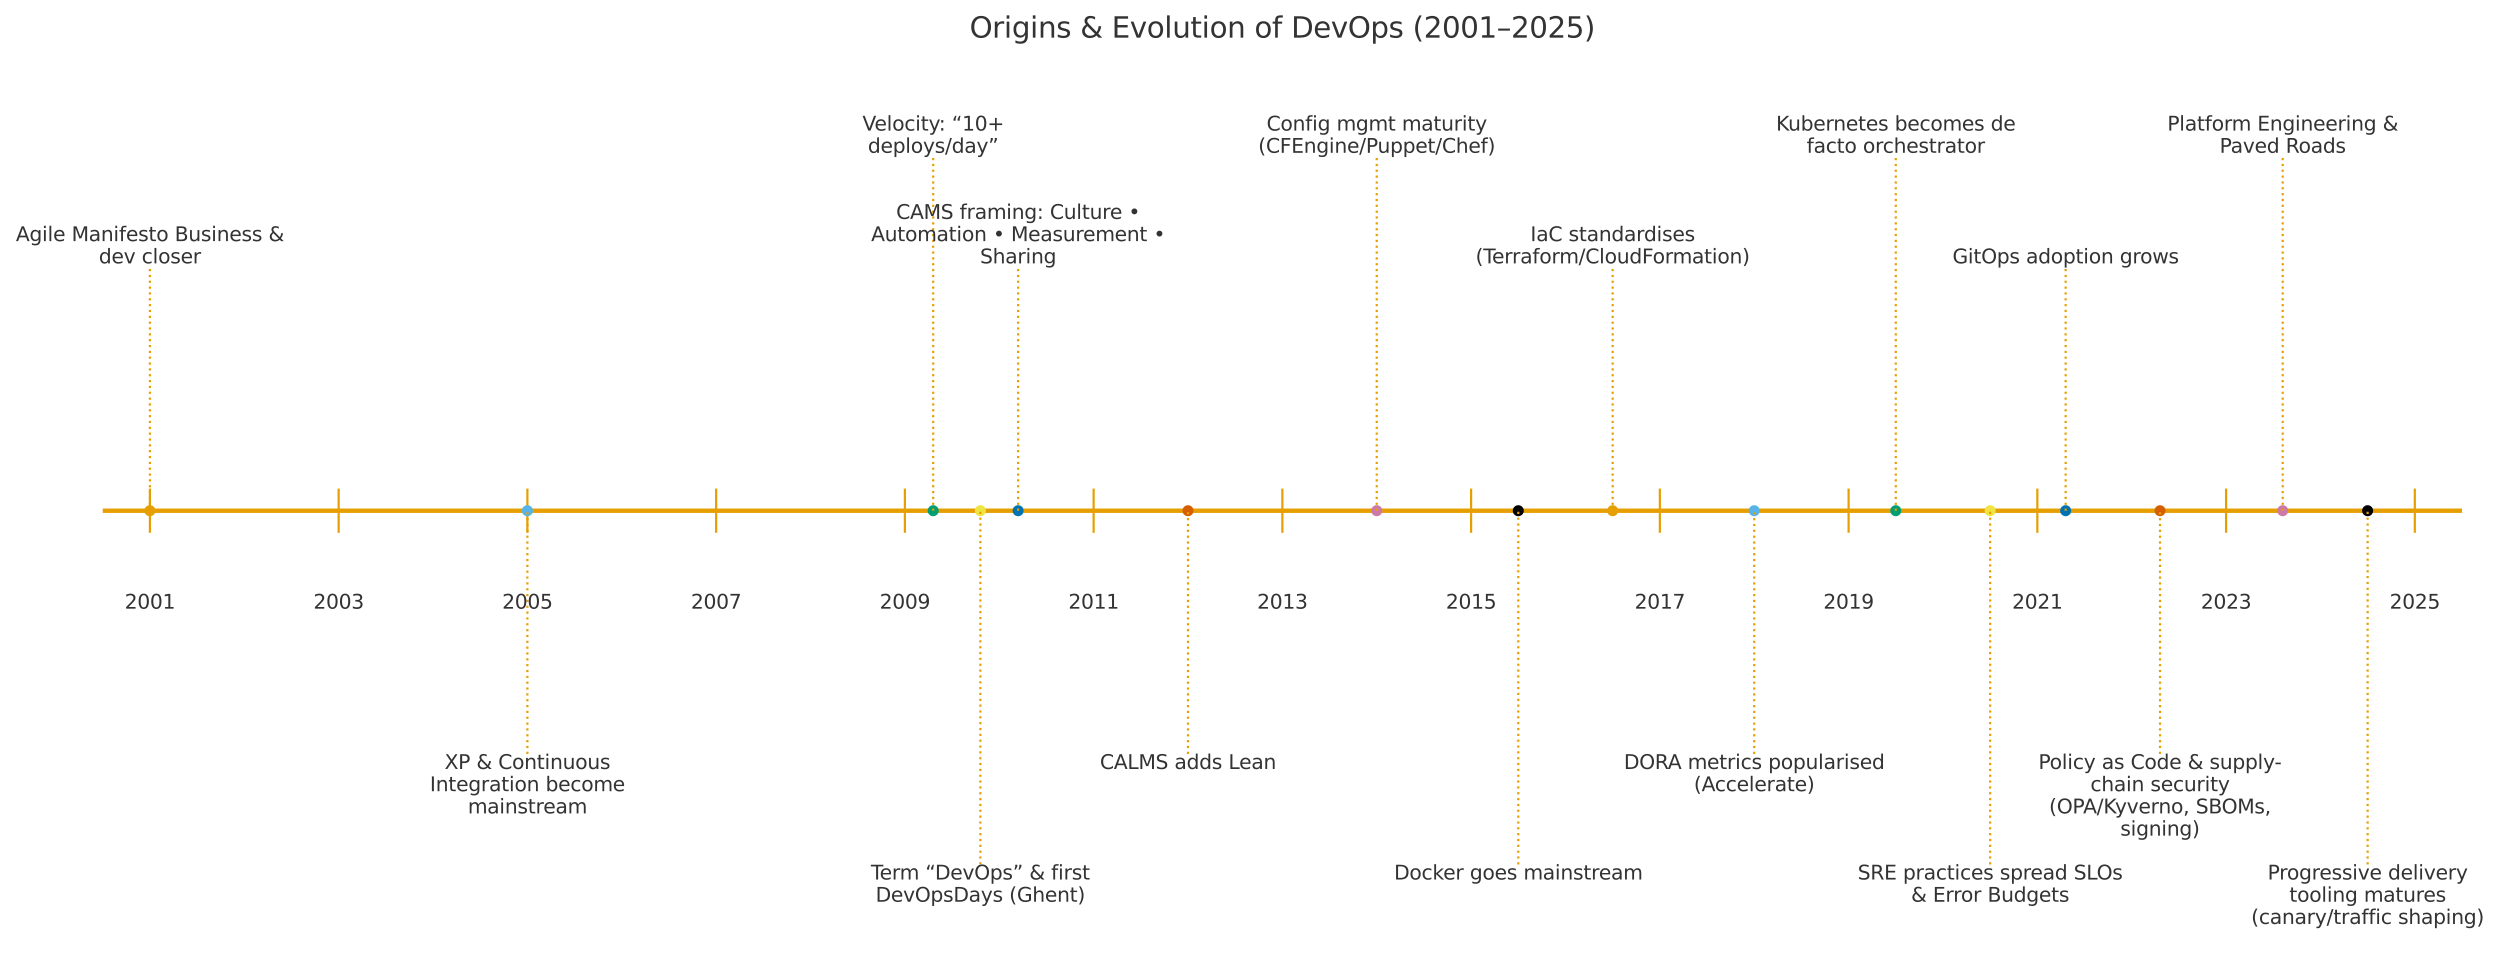 <?xml version="1.0" encoding="utf-8" standalone="no"?>
<!DOCTYPE svg PUBLIC "-//W3C//DTD SVG 1.1//EN"
  "http://www.w3.org/Graphics/SVG/1.1/DTD/svg11.dtd">
<svg xmlns:xlink="http://www.w3.org/1999/xlink" width="1134.102pt" height="439.478pt" viewBox="0 0 1134.102 439.478" xmlns="http://www.w3.org/2000/svg" version="1.1">
 <defs>
  <style type="text/css">*{stroke-linejoin: round; stroke-linecap: butt}</style>
 </defs>
 <g id="figure_1">
  <g id="patch_1">
   <path d="M 0 439.478 
L 1134.102 439.478 
L 1134.102 0 
L 0 0 
z
" style="fill: #ffffff"/>
  </g>
  <g id="axes_1">
   <g id="LineCollection_1">
    <path d="M 46.599 231.678 
L 1116.867 231.678 
" clip-path="url(#pdfa459593b)" style="fill: none; stroke: #e69f00; stroke-width: 2"/>
   </g>
   <g id="LineCollection_2">
    <path d="M 68.004 241.708 
L 68.004 221.648 
" clip-path="url(#pdfa459593b)" style="fill: none; stroke: #e69f00"/>
   </g>
   <g id="LineCollection_3">
    <path d="M 153.626 241.708 
L 153.626 221.648 
" clip-path="url(#pdfa459593b)" style="fill: none; stroke: #e69f00"/>
   </g>
   <g id="LineCollection_4">
    <path d="M 239.247 241.708 
L 239.247 221.648 
" clip-path="url(#pdfa459593b)" style="fill: none; stroke: #e69f00"/>
   </g>
   <g id="LineCollection_5">
    <path d="M 324.868 241.708 
L 324.868 221.648 
" clip-path="url(#pdfa459593b)" style="fill: none; stroke: #e69f00"/>
   </g>
   <g id="LineCollection_6">
    <path d="M 410.49 241.708 
L 410.49 221.648 
" clip-path="url(#pdfa459593b)" style="fill: none; stroke: #e69f00"/>
   </g>
   <g id="LineCollection_7">
    <path d="M 496.111 241.708 
L 496.111 221.648 
" clip-path="url(#pdfa459593b)" style="fill: none; stroke: #e69f00"/>
   </g>
   <g id="LineCollection_8">
    <path d="M 581.733 241.708 
L 581.733 221.648 
" clip-path="url(#pdfa459593b)" style="fill: none; stroke: #e69f00"/>
   </g>
   <g id="LineCollection_9">
    <path d="M 667.354 241.708 
L 667.354 221.648 
" clip-path="url(#pdfa459593b)" style="fill: none; stroke: #e69f00"/>
   </g>
   <g id="LineCollection_10">
    <path d="M 752.976 241.708 
L 752.976 221.648 
" clip-path="url(#pdfa459593b)" style="fill: none; stroke: #e69f00"/>
   </g>
   <g id="LineCollection_11">
    <path d="M 838.597 241.708 
L 838.597 221.648 
" clip-path="url(#pdfa459593b)" style="fill: none; stroke: #e69f00"/>
   </g>
   <g id="LineCollection_12">
    <path d="M 924.219 241.708 
L 924.219 221.648 
" clip-path="url(#pdfa459593b)" style="fill: none; stroke: #e69f00"/>
   </g>
   <g id="LineCollection_13">
    <path d="M 1009.84 241.708 
L 1009.84 221.648 
" clip-path="url(#pdfa459593b)" style="fill: none; stroke: #e69f00"/>
   </g>
   <g id="LineCollection_14">
    <path d="M 1095.461 241.708 
L 1095.461 221.648 
" clip-path="url(#pdfa459593b)" style="fill: none; stroke: #e69f00"/>
   </g>
   <g id="line2d_1">
    <path d="M 68.004 231.678 
" clip-path="url(#pdfa459593b)" style="fill: none; stroke: #e69f00; stroke-width: 1.5; stroke-linecap: square"/>
    <defs>
     <path id="me577d89f27" d="M 0 2.5 
C 0.663 2.5 1.299 2.237 1.768 1.768 
C 2.237 1.299 2.5 0.663 2.5 0 
C 2.5 -0.663 2.237 -1.299 1.768 -1.768 
C 1.299 -2.237 0.663 -2.5 0 -2.5 
C -0.663 -2.5 -1.299 -2.237 -1.768 -1.768 
C -2.237 -1.299 -2.5 -0.663 -2.5 0 
C -2.5 0.663 -2.237 1.299 -1.768 1.768 
C -1.299 2.237 -0.663 2.5 0 2.5 
z
"/>
    </defs>
    <g clip-path="url(#pdfa459593b)">
     <use xlink:href="#me577d89f27" x="68.004" y="231.678" style="fill: #e69f00"/>
    </g>
   </g>
   <g id="LineCollection_15">
    <path d="M 68.004 231.678 
L 68.004 121.348 
" clip-path="url(#pdfa459593b)" style="fill: none; stroke-dasharray: 1,1.65; stroke-dashoffset: 0; stroke: #e69f00"/>
   </g>
   <g id="line2d_2">
    <path d="M 239.247 231.678 
" clip-path="url(#pdfa459593b)" style="fill: none; stroke: #56b4e9; stroke-width: 1.5; stroke-linecap: square"/>
    <defs>
     <path id="mc35d32f72c" d="M 0 2.5 
C 0.663 2.5 1.299 2.237 1.768 1.768 
C 2.237 1.299 2.5 0.663 2.5 0 
C 2.5 -0.663 2.237 -1.299 1.768 -1.768 
C 1.299 -2.237 0.663 -2.5 0 -2.5 
C -0.663 -2.5 -1.299 -2.237 -1.768 -1.768 
C -2.237 -1.299 -2.5 -0.663 -2.5 0 
C -2.5 0.663 -2.237 1.299 -1.768 1.768 
C -1.299 2.237 -0.663 2.5 0 2.5 
z
"/>
    </defs>
    <g clip-path="url(#pdfa459593b)">
     <use xlink:href="#mc35d32f72c" x="239.247" y="231.678" style="fill: #56b4e9"/>
    </g>
   </g>
   <g id="LineCollection_16">
    <path d="M 239.247 342.008 
L 239.247 231.678 
" clip-path="url(#pdfa459593b)" style="fill: none; stroke-dasharray: 1,1.65; stroke-dashoffset: 0; stroke: #e69f00"/>
   </g>
   <g id="line2d_3">
    <path d="M 423.333 231.678 
" clip-path="url(#pdfa459593b)" style="fill: none; stroke: #009e73; stroke-width: 1.5; stroke-linecap: square"/>
    <defs>
     <path id="mf9fd8fa7e8" d="M 0 2.5 
C 0.663 2.5 1.299 2.237 1.768 1.768 
C 2.237 1.299 2.5 0.663 2.5 0 
C 2.5 -0.663 2.237 -1.299 1.768 -1.768 
C 1.299 -2.237 0.663 -2.5 0 -2.5 
C -0.663 -2.5 -1.299 -2.237 -1.768 -1.768 
C -2.237 -1.299 -2.5 -0.663 -2.5 0 
C -2.5 0.663 -2.237 1.299 -1.768 1.768 
C -1.299 2.237 -0.663 2.5 0 2.5 
z
"/>
    </defs>
    <g clip-path="url(#pdfa459593b)">
     <use xlink:href="#mf9fd8fa7e8" x="423.333" y="231.678" style="fill: #009e73"/>
    </g>
   </g>
   <g id="LineCollection_17">
    <path d="M 423.333 231.678 
L 423.333 71.198 
" clip-path="url(#pdfa459593b)" style="fill: none; stroke-dasharray: 1,1.65; stroke-dashoffset: 0; stroke: #e69f00"/>
   </g>
   <g id="line2d_4">
    <path d="M 444.738 231.678 
" clip-path="url(#pdfa459593b)" style="fill: none; stroke: #f0e442; stroke-width: 1.5; stroke-linecap: square"/>
    <defs>
     <path id="mabe4f1675a" d="M 0 2.5 
C 0.663 2.5 1.299 2.237 1.768 1.768 
C 2.237 1.299 2.5 0.663 2.5 0 
C 2.5 -0.663 2.237 -1.299 1.768 -1.768 
C 1.299 -2.237 0.663 -2.5 0 -2.5 
C -0.663 -2.5 -1.299 -2.237 -1.768 -1.768 
C -2.237 -1.299 -2.5 -0.663 -2.5 0 
C -2.5 0.663 -2.237 1.299 -1.768 1.768 
C -1.299 2.237 -0.663 2.5 0 2.5 
z
"/>
    </defs>
    <g clip-path="url(#pdfa459593b)">
     <use xlink:href="#mabe4f1675a" x="444.738" y="231.678" style="fill: #f0e442"/>
    </g>
   </g>
   <g id="LineCollection_18">
    <path d="M 444.738 392.158 
L 444.738 231.678 
" clip-path="url(#pdfa459593b)" style="fill: none; stroke-dasharray: 1,1.65; stroke-dashoffset: 0; stroke: #e69f00"/>
   </g>
   <g id="line2d_5">
    <path d="M 461.863 231.678 
" clip-path="url(#pdfa459593b)" style="fill: none; stroke: #0072b2; stroke-width: 1.5; stroke-linecap: square"/>
    <defs>
     <path id="m563a45b313" d="M 0 2.5 
C 0.663 2.5 1.299 2.237 1.768 1.768 
C 2.237 1.299 2.5 0.663 2.5 0 
C 2.5 -0.663 2.237 -1.299 1.768 -1.768 
C 1.299 -2.237 0.663 -2.5 0 -2.5 
C -0.663 -2.5 -1.299 -2.237 -1.768 -1.768 
C -2.237 -1.299 -2.5 -0.663 -2.5 0 
C -2.5 0.663 -2.237 1.299 -1.768 1.768 
C -1.299 2.237 -0.663 2.5 0 2.5 
z
"/>
    </defs>
    <g clip-path="url(#pdfa459593b)">
     <use xlink:href="#m563a45b313" x="461.863" y="231.678" style="fill: #0072b2"/>
    </g>
   </g>
   <g id="LineCollection_19">
    <path d="M 461.863 231.678 
L 461.863 121.348 
" clip-path="url(#pdfa459593b)" style="fill: none; stroke-dasharray: 1,1.65; stroke-dashoffset: 0; stroke: #e69f00"/>
   </g>
   <g id="line2d_6">
    <path d="M 538.922 231.678 
" clip-path="url(#pdfa459593b)" style="fill: none; stroke: #d55e00; stroke-width: 1.5; stroke-linecap: square"/>
    <defs>
     <path id="mac7d397419" d="M 0 2.5 
C 0.663 2.5 1.299 2.237 1.768 1.768 
C 2.237 1.299 2.5 0.663 2.5 0 
C 2.5 -0.663 2.237 -1.299 1.768 -1.768 
C 1.299 -2.237 0.663 -2.5 0 -2.5 
C -0.663 -2.5 -1.299 -2.237 -1.768 -1.768 
C -2.237 -1.299 -2.5 -0.663 -2.5 0 
C -2.5 0.663 -2.237 1.299 -1.768 1.768 
C -1.299 2.237 -0.663 2.5 0 2.5 
z
"/>
    </defs>
    <g clip-path="url(#pdfa459593b)">
     <use xlink:href="#mac7d397419" x="538.922" y="231.678" style="fill: #d55e00"/>
    </g>
   </g>
   <g id="LineCollection_20">
    <path d="M 538.922 342.008 
L 538.922 231.678 
" clip-path="url(#pdfa459593b)" style="fill: none; stroke-dasharray: 1,1.65; stroke-dashoffset: 0; stroke: #e69f00"/>
   </g>
   <g id="line2d_7">
    <path d="M 624.544 231.678 
" clip-path="url(#pdfa459593b)" style="fill: none; stroke: #cc79a7; stroke-width: 1.5; stroke-linecap: square"/>
    <defs>
     <path id="m0c8e52d0e6" d="M 0 2.5 
C 0.663 2.5 1.299 2.237 1.768 1.768 
C 2.237 1.299 2.5 0.663 2.5 0 
C 2.5 -0.663 2.237 -1.299 1.768 -1.768 
C 1.299 -2.237 0.663 -2.5 0 -2.5 
C -0.663 -2.5 -1.299 -2.237 -1.768 -1.768 
C -2.237 -1.299 -2.5 -0.663 -2.5 0 
C -2.5 0.663 -2.237 1.299 -1.768 1.768 
C -1.299 2.237 -0.663 2.5 0 2.5 
z
"/>
    </defs>
    <g clip-path="url(#pdfa459593b)">
     <use xlink:href="#m0c8e52d0e6" x="624.544" y="231.678" style="fill: #cc79a7"/>
    </g>
   </g>
   <g id="LineCollection_21">
    <path d="M 624.544 231.678 
L 624.544 71.198 
" clip-path="url(#pdfa459593b)" style="fill: none; stroke-dasharray: 1,1.65; stroke-dashoffset: 0; stroke: #e69f00"/>
   </g>
   <g id="line2d_8">
    <path d="M 688.76 231.678 
" clip-path="url(#pdfa459593b)" style="fill: none; stroke: #000000; stroke-width: 1.5; stroke-linecap: square"/>
    <defs>
     <path id="m2aa20b8a9f" d="M 0 2.5 
C 0.663 2.5 1.299 2.237 1.768 1.768 
C 2.237 1.299 2.5 0.663 2.5 0 
C 2.5 -0.663 2.237 -1.299 1.768 -1.768 
C 1.299 -2.237 0.663 -2.5 0 -2.5 
C -0.663 -2.5 -1.299 -2.237 -1.768 -1.768 
C -2.237 -1.299 -2.5 -0.663 -2.5 0 
C -2.5 0.663 -2.237 1.299 -1.768 1.768 
C -1.299 2.237 -0.663 2.5 0 2.5 
z
"/>
    </defs>
    <g clip-path="url(#pdfa459593b)">
     <use xlink:href="#m2aa20b8a9f" x="688.76" y="231.678"/>
    </g>
   </g>
   <g id="LineCollection_22">
    <path d="M 688.76 392.158 
L 688.76 231.678 
" clip-path="url(#pdfa459593b)" style="fill: none; stroke-dasharray: 1,1.65; stroke-dashoffset: 0; stroke: #e69f00"/>
   </g>
   <g id="line2d_9">
    <path d="M 731.57 231.678 
" clip-path="url(#pdfa459593b)" style="fill: none; stroke: #e69f00; stroke-width: 1.5; stroke-linecap: square"/>
    <g clip-path="url(#pdfa459593b)">
     <use xlink:href="#me577d89f27" x="731.57" y="231.678" style="fill: #e69f00"/>
    </g>
   </g>
   <g id="LineCollection_23">
    <path d="M 731.57 231.678 
L 731.57 121.348 
" clip-path="url(#pdfa459593b)" style="fill: none; stroke-dasharray: 1,1.65; stroke-dashoffset: 0; stroke: #e69f00"/>
   </g>
   <g id="line2d_10">
    <path d="M 795.786 231.678 
" clip-path="url(#pdfa459593b)" style="fill: none; stroke: #56b4e9; stroke-width: 1.5; stroke-linecap: square"/>
    <g clip-path="url(#pdfa459593b)">
     <use xlink:href="#mc35d32f72c" x="795.786" y="231.678" style="fill: #56b4e9"/>
    </g>
   </g>
   <g id="LineCollection_24">
    <path d="M 795.786 342.008 
L 795.786 231.678 
" clip-path="url(#pdfa459593b)" style="fill: none; stroke-dasharray: 1,1.65; stroke-dashoffset: 0; stroke: #e69f00"/>
   </g>
   <g id="line2d_11">
    <path d="M 860.002 231.678 
" clip-path="url(#pdfa459593b)" style="fill: none; stroke: #009e73; stroke-width: 1.5; stroke-linecap: square"/>
    <g clip-path="url(#pdfa459593b)">
     <use xlink:href="#mf9fd8fa7e8" x="860.002" y="231.678" style="fill: #009e73"/>
    </g>
   </g>
   <g id="LineCollection_25">
    <path d="M 860.002 231.678 
L 860.002 71.198 
" clip-path="url(#pdfa459593b)" style="fill: none; stroke-dasharray: 1,1.65; stroke-dashoffset: 0; stroke: #e69f00"/>
   </g>
   <g id="line2d_12">
    <path d="M 902.813 231.678 
" clip-path="url(#pdfa459593b)" style="fill: none; stroke: #f0e442; stroke-width: 1.5; stroke-linecap: square"/>
    <g clip-path="url(#pdfa459593b)">
     <use xlink:href="#mabe4f1675a" x="902.813" y="231.678" style="fill: #f0e442"/>
    </g>
   </g>
   <g id="LineCollection_26">
    <path d="M 902.813 392.158 
L 902.813 231.678 
" clip-path="url(#pdfa459593b)" style="fill: none; stroke-dasharray: 1,1.65; stroke-dashoffset: 0; stroke: #e69f00"/>
   </g>
   <g id="line2d_13">
    <path d="M 937.062 231.678 
" clip-path="url(#pdfa459593b)" style="fill: none; stroke: #0072b2; stroke-width: 1.5; stroke-linecap: square"/>
    <g clip-path="url(#pdfa459593b)">
     <use xlink:href="#m563a45b313" x="937.062" y="231.678" style="fill: #0072b2"/>
    </g>
   </g>
   <g id="LineCollection_27">
    <path d="M 937.062 231.678 
L 937.062 121.348 
" clip-path="url(#pdfa459593b)" style="fill: none; stroke-dasharray: 1,1.65; stroke-dashoffset: 0; stroke: #e69f00"/>
   </g>
   <g id="line2d_14">
    <path d="M 979.872 231.678 
" clip-path="url(#pdfa459593b)" style="fill: none; stroke: #d55e00; stroke-width: 1.5; stroke-linecap: square"/>
    <g clip-path="url(#pdfa459593b)">
     <use xlink:href="#mac7d397419" x="979.872" y="231.678" style="fill: #d55e00"/>
    </g>
   </g>
   <g id="LineCollection_28">
    <path d="M 979.872 342.008 
L 979.872 231.678 
" clip-path="url(#pdfa459593b)" style="fill: none; stroke-dasharray: 1,1.65; stroke-dashoffset: 0; stroke: #e69f00"/>
   </g>
   <g id="line2d_15">
    <path d="M 1035.526 231.678 
" clip-path="url(#pdfa459593b)" style="fill: none; stroke: #cc79a7; stroke-width: 1.5; stroke-linecap: square"/>
    <g clip-path="url(#pdfa459593b)">
     <use xlink:href="#m0c8e52d0e6" x="1035.526" y="231.678" style="fill: #cc79a7"/>
    </g>
   </g>
   <g id="LineCollection_29">
    <path d="M 1035.526 231.678 
L 1035.526 71.198 
" clip-path="url(#pdfa459593b)" style="fill: none; stroke-dasharray: 1,1.65; stroke-dashoffset: 0; stroke: #e69f00"/>
   </g>
   <g id="line2d_16">
    <path d="M 1074.056 231.678 
" clip-path="url(#pdfa459593b)" style="fill: none; stroke: #000000; stroke-width: 1.5; stroke-linecap: square"/>
    <g clip-path="url(#pdfa459593b)">
     <use xlink:href="#m2aa20b8a9f" x="1074.056" y="231.678"/>
    </g>
   </g>
   <g id="LineCollection_30">
    <path d="M 1074.056 392.158 
L 1074.056 231.678 
" clip-path="url(#pdfa459593b)" style="fill: none; stroke-dasharray: 1,1.65; stroke-dashoffset: 0; stroke: #e69f00"/>
   </g>
   <g id="text_1">
    <!-- 2001 -->
    <g style="fill: #333333" transform="translate(56.552 276.129) scale(0.09 -0.09)">
     <defs>
      <path id="DejaVuSans-32" d="M 1228 531 
L 3431 531 
L 3431 0 
L 469 0 
L 469 531 
Q 828 903 1448 1529 
Q 2069 2156 2228 2338 
Q 2531 2678 2651 2914 
Q 2772 3150 2772 3378 
Q 2772 3750 2511 3984 
Q 2250 4219 1831 4219 
Q 1534 4219 1204 4116 
Q 875 4013 500 3803 
L 500 4441 
Q 881 4594 1212 4672 
Q 1544 4750 1819 4750 
Q 2544 4750 2975 4387 
Q 3406 4025 3406 3419 
Q 3406 3131 3298 2873 
Q 3191 2616 2906 2266 
Q 2828 2175 2409 1742 
Q 1991 1309 1228 531 
z
" transform="scale(0.016)"/>
      <path id="DejaVuSans-30" d="M 2034 4250 
Q 1547 4250 1301 3770 
Q 1056 3291 1056 2328 
Q 1056 1369 1301 889 
Q 1547 409 2034 409 
Q 2525 409 2770 889 
Q 3016 1369 3016 2328 
Q 3016 3291 2770 3770 
Q 2525 4250 2034 4250 
z
M 2034 4750 
Q 2819 4750 3233 4129 
Q 3647 3509 3647 2328 
Q 3647 1150 3233 529 
Q 2819 -91 2034 -91 
Q 1250 -91 836 529 
Q 422 1150 422 2328 
Q 422 3509 836 4129 
Q 1250 4750 2034 4750 
z
" transform="scale(0.016)"/>
      <path id="DejaVuSans-31" d="M 794 531 
L 1825 531 
L 1825 4091 
L 703 3866 
L 703 4441 
L 1819 4666 
L 2450 4666 
L 2450 531 
L 3481 531 
L 3481 0 
L 794 0 
L 794 531 
z
" transform="scale(0.016)"/>
     </defs>
     <use xlink:href="#DejaVuSans-32"/>
     <use xlink:href="#DejaVuSans-30" x="63.623"/>
     <use xlink:href="#DejaVuSans-30" x="127.246"/>
     <use xlink:href="#DejaVuSans-31" x="190.869"/>
    </g>
   </g>
   <g id="text_2">
    <!-- 2003 -->
    <g style="fill: #333333" transform="translate(142.173 276.129) scale(0.09 -0.09)">
     <defs>
      <path id="DejaVuSans-33" d="M 2597 2516 
Q 3050 2419 3304 2112 
Q 3559 1806 3559 1356 
Q 3559 666 3084 287 
Q 2609 -91 1734 -91 
Q 1441 -91 1130 -33 
Q 819 25 488 141 
L 488 750 
Q 750 597 1062 519 
Q 1375 441 1716 441 
Q 2309 441 2620 675 
Q 2931 909 2931 1356 
Q 2931 1769 2642 2001 
Q 2353 2234 1838 2234 
L 1294 2234 
L 1294 2753 
L 1863 2753 
Q 2328 2753 2575 2939 
Q 2822 3125 2822 3475 
Q 2822 3834 2567 4026 
Q 2313 4219 1838 4219 
Q 1578 4219 1281 4162 
Q 984 4106 628 3988 
L 628 4550 
Q 988 4650 1302 4700 
Q 1616 4750 1894 4750 
Q 2613 4750 3031 4423 
Q 3450 4097 3450 3541 
Q 3450 3153 3228 2886 
Q 3006 2619 2597 2516 
z
" transform="scale(0.016)"/>
     </defs>
     <use xlink:href="#DejaVuSans-32"/>
     <use xlink:href="#DejaVuSans-30" x="63.623"/>
     <use xlink:href="#DejaVuSans-30" x="127.246"/>
     <use xlink:href="#DejaVuSans-33" x="190.869"/>
    </g>
   </g>
   <g id="text_3">
    <!-- 2005 -->
    <g style="fill: #333333" transform="translate(227.795 276.129) scale(0.09 -0.09)">
     <defs>
      <path id="DejaVuSans-35" d="M 691 4666 
L 3169 4666 
L 3169 4134 
L 1269 4134 
L 1269 2991 
Q 1406 3038 1543 3061 
Q 1681 3084 1819 3084 
Q 2600 3084 3056 2656 
Q 3513 2228 3513 1497 
Q 3513 744 3044 326 
Q 2575 -91 1722 -91 
Q 1428 -91 1123 -41 
Q 819 9 494 109 
L 494 744 
Q 775 591 1075 516 
Q 1375 441 1709 441 
Q 2250 441 2565 725 
Q 2881 1009 2881 1497 
Q 2881 1984 2565 2268 
Q 2250 2553 1709 2553 
Q 1456 2553 1204 2497 
Q 953 2441 691 2322 
L 691 4666 
z
" transform="scale(0.016)"/>
     </defs>
     <use xlink:href="#DejaVuSans-32"/>
     <use xlink:href="#DejaVuSans-30" x="63.623"/>
     <use xlink:href="#DejaVuSans-30" x="127.246"/>
     <use xlink:href="#DejaVuSans-35" x="190.869"/>
    </g>
   </g>
   <g id="text_4">
    <!-- 2007 -->
    <g style="fill: #333333" transform="translate(313.416 276.129) scale(0.09 -0.09)">
     <defs>
      <path id="DejaVuSans-37" d="M 525 4666 
L 3525 4666 
L 3525 4397 
L 1831 0 
L 1172 0 
L 2766 4134 
L 525 4134 
L 525 4666 
z
" transform="scale(0.016)"/>
     </defs>
     <use xlink:href="#DejaVuSans-32"/>
     <use xlink:href="#DejaVuSans-30" x="63.623"/>
     <use xlink:href="#DejaVuSans-30" x="127.246"/>
     <use xlink:href="#DejaVuSans-37" x="190.869"/>
    </g>
   </g>
   <g id="text_5">
    <!-- 2009 -->
    <g style="fill: #333333" transform="translate(399.037 276.129) scale(0.09 -0.09)">
     <defs>
      <path id="DejaVuSans-39" d="M 703 97 
L 703 672 
Q 941 559 1184 500 
Q 1428 441 1663 441 
Q 2288 441 2617 861 
Q 2947 1281 2994 2138 
Q 2813 1869 2534 1725 
Q 2256 1581 1919 1581 
Q 1219 1581 811 2004 
Q 403 2428 403 3163 
Q 403 3881 828 4315 
Q 1253 4750 1959 4750 
Q 2769 4750 3195 4129 
Q 3622 3509 3622 2328 
Q 3622 1225 3098 567 
Q 2575 -91 1691 -91 
Q 1453 -91 1209 -44 
Q 966 3 703 97 
z
M 1959 2075 
Q 2384 2075 2632 2365 
Q 2881 2656 2881 3163 
Q 2881 3666 2632 3958 
Q 2384 4250 1959 4250 
Q 1534 4250 1286 3958 
Q 1038 3666 1038 3163 
Q 1038 2656 1286 2365 
Q 1534 2075 1959 2075 
z
" transform="scale(0.016)"/>
     </defs>
     <use xlink:href="#DejaVuSans-32"/>
     <use xlink:href="#DejaVuSans-30" x="63.623"/>
     <use xlink:href="#DejaVuSans-30" x="127.246"/>
     <use xlink:href="#DejaVuSans-39" x="190.869"/>
    </g>
   </g>
   <g id="text_6">
    <!-- 2011 -->
    <g style="fill: #333333" transform="translate(484.659 276.129) scale(0.09 -0.09)">
     <use xlink:href="#DejaVuSans-32"/>
     <use xlink:href="#DejaVuSans-30" x="63.623"/>
     <use xlink:href="#DejaVuSans-31" x="127.246"/>
     <use xlink:href="#DejaVuSans-31" x="190.869"/>
    </g>
   </g>
   <g id="text_7">
    <!-- 2013 -->
    <g style="fill: #333333" transform="translate(570.28 276.129) scale(0.09 -0.09)">
     <use xlink:href="#DejaVuSans-32"/>
     <use xlink:href="#DejaVuSans-30" x="63.623"/>
     <use xlink:href="#DejaVuSans-31" x="127.246"/>
     <use xlink:href="#DejaVuSans-33" x="190.869"/>
    </g>
   </g>
   <g id="text_8">
    <!-- 2015 -->
    <g style="fill: #333333" transform="translate(655.902 276.129) scale(0.09 -0.09)">
     <use xlink:href="#DejaVuSans-32"/>
     <use xlink:href="#DejaVuSans-30" x="63.623"/>
     <use xlink:href="#DejaVuSans-31" x="127.246"/>
     <use xlink:href="#DejaVuSans-35" x="190.869"/>
    </g>
   </g>
   <g id="text_9">
    <!-- 2017 -->
    <g style="fill: #333333" transform="translate(741.523 276.129) scale(0.09 -0.09)">
     <use xlink:href="#DejaVuSans-32"/>
     <use xlink:href="#DejaVuSans-30" x="63.623"/>
     <use xlink:href="#DejaVuSans-31" x="127.246"/>
     <use xlink:href="#DejaVuSans-37" x="190.869"/>
    </g>
   </g>
   <g id="text_10">
    <!-- 2019 -->
    <g style="fill: #333333" transform="translate(827.145 276.129) scale(0.09 -0.09)">
     <use xlink:href="#DejaVuSans-32"/>
     <use xlink:href="#DejaVuSans-30" x="63.623"/>
     <use xlink:href="#DejaVuSans-31" x="127.246"/>
     <use xlink:href="#DejaVuSans-39" x="190.869"/>
    </g>
   </g>
   <g id="text_11">
    <!-- 2021 -->
    <g style="fill: #333333" transform="translate(912.766 276.129) scale(0.09 -0.09)">
     <use xlink:href="#DejaVuSans-32"/>
     <use xlink:href="#DejaVuSans-30" x="63.623"/>
     <use xlink:href="#DejaVuSans-32" x="127.246"/>
     <use xlink:href="#DejaVuSans-31" x="190.869"/>
    </g>
   </g>
   <g id="text_12">
    <!-- 2023 -->
    <g style="fill: #333333" transform="translate(998.387 276.129) scale(0.09 -0.09)">
     <use xlink:href="#DejaVuSans-32"/>
     <use xlink:href="#DejaVuSans-30" x="63.623"/>
     <use xlink:href="#DejaVuSans-32" x="127.246"/>
     <use xlink:href="#DejaVuSans-33" x="190.869"/>
    </g>
   </g>
   <g id="text_13">
    <!-- 2025 -->
    <g style="fill: #333333" transform="translate(1084.009 276.129) scale(0.09 -0.09)">
     <use xlink:href="#DejaVuSans-32"/>
     <use xlink:href="#DejaVuSans-30" x="63.623"/>
     <use xlink:href="#DejaVuSans-32" x="127.246"/>
     <use xlink:href="#DejaVuSans-35" x="190.869"/>
    </g>
   </g>
   <g id="text_14">
    <!-- Agile Manifesto Business &amp; -->
    <g style="fill: #333333" transform="translate(7.2 109.398) scale(0.09 -0.09)">
     <defs>
      <path id="DejaVuSans-41" d="M 2188 4044 
L 1331 1722 
L 3047 1722 
L 2188 4044 
z
M 1831 4666 
L 2547 4666 
L 4325 0 
L 3669 0 
L 3244 1197 
L 1141 1197 
L 716 0 
L 50 0 
L 1831 4666 
z
" transform="scale(0.016)"/>
      <path id="DejaVuSans-67" d="M 2906 1791 
Q 2906 2416 2648 2759 
Q 2391 3103 1925 3103 
Q 1463 3103 1205 2759 
Q 947 2416 947 1791 
Q 947 1169 1205 825 
Q 1463 481 1925 481 
Q 2391 481 2648 825 
Q 2906 1169 2906 1791 
z
M 3481 434 
Q 3481 -459 3084 -895 
Q 2688 -1331 1869 -1331 
Q 1566 -1331 1297 -1286 
Q 1028 -1241 775 -1147 
L 775 -588 
Q 1028 -725 1275 -790 
Q 1522 -856 1778 -856 
Q 2344 -856 2625 -561 
Q 2906 -266 2906 331 
L 2906 616 
Q 2728 306 2450 153 
Q 2172 0 1784 0 
Q 1141 0 747 490 
Q 353 981 353 1791 
Q 353 2603 747 3093 
Q 1141 3584 1784 3584 
Q 2172 3584 2450 3431 
Q 2728 3278 2906 2969 
L 2906 3500 
L 3481 3500 
L 3481 434 
z
" transform="scale(0.016)"/>
      <path id="DejaVuSans-69" d="M 603 3500 
L 1178 3500 
L 1178 0 
L 603 0 
L 603 3500 
z
M 603 4863 
L 1178 4863 
L 1178 4134 
L 603 4134 
L 603 4863 
z
" transform="scale(0.016)"/>
      <path id="DejaVuSans-6c" d="M 603 4863 
L 1178 4863 
L 1178 0 
L 603 0 
L 603 4863 
z
" transform="scale(0.016)"/>
      <path id="DejaVuSans-65" d="M 3597 1894 
L 3597 1613 
L 953 1613 
Q 991 1019 1311 708 
Q 1631 397 2203 397 
Q 2534 397 2845 478 
Q 3156 559 3463 722 
L 3463 178 
Q 3153 47 2828 -22 
Q 2503 -91 2169 -91 
Q 1331 -91 842 396 
Q 353 884 353 1716 
Q 353 2575 817 3079 
Q 1281 3584 2069 3584 
Q 2775 3584 3186 3129 
Q 3597 2675 3597 1894 
z
M 3022 2063 
Q 3016 2534 2758 2815 
Q 2500 3097 2075 3097 
Q 1594 3097 1305 2825 
Q 1016 2553 972 2059 
L 3022 2063 
z
" transform="scale(0.016)"/>
      <path id="DejaVuSans-20" transform="scale(0.016)"/>
      <path id="DejaVuSans-4d" d="M 628 4666 
L 1569 4666 
L 2759 1491 
L 3956 4666 
L 4897 4666 
L 4897 0 
L 4281 0 
L 4281 4097 
L 3078 897 
L 2444 897 
L 1241 4097 
L 1241 0 
L 628 0 
L 628 4666 
z
" transform="scale(0.016)"/>
      <path id="DejaVuSans-61" d="M 2194 1759 
Q 1497 1759 1228 1600 
Q 959 1441 959 1056 
Q 959 750 1161 570 
Q 1363 391 1709 391 
Q 2188 391 2477 730 
Q 2766 1069 2766 1631 
L 2766 1759 
L 2194 1759 
z
M 3341 1997 
L 3341 0 
L 2766 0 
L 2766 531 
Q 2569 213 2275 61 
Q 1981 -91 1556 -91 
Q 1019 -91 701 211 
Q 384 513 384 1019 
Q 384 1609 779 1909 
Q 1175 2209 1959 2209 
L 2766 2209 
L 2766 2266 
Q 2766 2663 2505 2880 
Q 2244 3097 1772 3097 
Q 1472 3097 1187 3025 
Q 903 2953 641 2809 
L 641 3341 
Q 956 3463 1253 3523 
Q 1550 3584 1831 3584 
Q 2591 3584 2966 3190 
Q 3341 2797 3341 1997 
z
" transform="scale(0.016)"/>
      <path id="DejaVuSans-6e" d="M 3513 2113 
L 3513 0 
L 2938 0 
L 2938 2094 
Q 2938 2591 2744 2837 
Q 2550 3084 2163 3084 
Q 1697 3084 1428 2787 
Q 1159 2491 1159 1978 
L 1159 0 
L 581 0 
L 581 3500 
L 1159 3500 
L 1159 2956 
Q 1366 3272 1645 3428 
Q 1925 3584 2291 3584 
Q 2894 3584 3203 3211 
Q 3513 2838 3513 2113 
z
" transform="scale(0.016)"/>
      <path id="DejaVuSans-66" d="M 2375 4863 
L 2375 4384 
L 1825 4384 
Q 1516 4384 1395 4259 
Q 1275 4134 1275 3809 
L 1275 3500 
L 2222 3500 
L 2222 3053 
L 1275 3053 
L 1275 0 
L 697 0 
L 697 3053 
L 147 3053 
L 147 3500 
L 697 3500 
L 697 3744 
Q 697 4328 969 4595 
Q 1241 4863 1831 4863 
L 2375 4863 
z
" transform="scale(0.016)"/>
      <path id="DejaVuSans-73" d="M 2834 3397 
L 2834 2853 
Q 2591 2978 2328 3040 
Q 2066 3103 1784 3103 
Q 1356 3103 1142 2972 
Q 928 2841 928 2578 
Q 928 2378 1081 2264 
Q 1234 2150 1697 2047 
L 1894 2003 
Q 2506 1872 2764 1633 
Q 3022 1394 3022 966 
Q 3022 478 2636 193 
Q 2250 -91 1575 -91 
Q 1294 -91 989 -36 
Q 684 19 347 128 
L 347 722 
Q 666 556 975 473 
Q 1284 391 1588 391 
Q 1994 391 2212 530 
Q 2431 669 2431 922 
Q 2431 1156 2273 1281 
Q 2116 1406 1581 1522 
L 1381 1569 
Q 847 1681 609 1914 
Q 372 2147 372 2553 
Q 372 3047 722 3315 
Q 1072 3584 1716 3584 
Q 2034 3584 2315 3537 
Q 2597 3491 2834 3397 
z
" transform="scale(0.016)"/>
      <path id="DejaVuSans-74" d="M 1172 4494 
L 1172 3500 
L 2356 3500 
L 2356 3053 
L 1172 3053 
L 1172 1153 
Q 1172 725 1289 603 
Q 1406 481 1766 481 
L 2356 481 
L 2356 0 
L 1766 0 
Q 1100 0 847 248 
Q 594 497 594 1153 
L 594 3053 
L 172 3053 
L 172 3500 
L 594 3500 
L 594 4494 
L 1172 4494 
z
" transform="scale(0.016)"/>
      <path id="DejaVuSans-6f" d="M 1959 3097 
Q 1497 3097 1228 2736 
Q 959 2375 959 1747 
Q 959 1119 1226 758 
Q 1494 397 1959 397 
Q 2419 397 2687 759 
Q 2956 1122 2956 1747 
Q 2956 2369 2687 2733 
Q 2419 3097 1959 3097 
z
M 1959 3584 
Q 2709 3584 3137 3096 
Q 3566 2609 3566 1747 
Q 3566 888 3137 398 
Q 2709 -91 1959 -91 
Q 1206 -91 779 398 
Q 353 888 353 1747 
Q 353 2609 779 3096 
Q 1206 3584 1959 3584 
z
" transform="scale(0.016)"/>
      <path id="DejaVuSans-42" d="M 1259 2228 
L 1259 519 
L 2272 519 
Q 2781 519 3026 730 
Q 3272 941 3272 1375 
Q 3272 1813 3026 2020 
Q 2781 2228 2272 2228 
L 1259 2228 
z
M 1259 4147 
L 1259 2741 
L 2194 2741 
Q 2656 2741 2882 2914 
Q 3109 3088 3109 3444 
Q 3109 3797 2882 3972 
Q 2656 4147 2194 4147 
L 1259 4147 
z
M 628 4666 
L 2241 4666 
Q 2963 4666 3353 4366 
Q 3744 4066 3744 3513 
Q 3744 3084 3544 2831 
Q 3344 2578 2956 2516 
Q 3422 2416 3680 2098 
Q 3938 1781 3938 1306 
Q 3938 681 3513 340 
Q 3088 0 2303 0 
L 628 0 
L 628 4666 
z
" transform="scale(0.016)"/>
      <path id="DejaVuSans-75" d="M 544 1381 
L 544 3500 
L 1119 3500 
L 1119 1403 
Q 1119 906 1312 657 
Q 1506 409 1894 409 
Q 2359 409 2629 706 
Q 2900 1003 2900 1516 
L 2900 3500 
L 3475 3500 
L 3475 0 
L 2900 0 
L 2900 538 
Q 2691 219 2414 64 
Q 2138 -91 1772 -91 
Q 1169 -91 856 284 
Q 544 659 544 1381 
z
M 1991 3584 
L 1991 3584 
z
" transform="scale(0.016)"/>
      <path id="DejaVuSans-26" d="M 1556 2509 
Q 1272 2256 1139 2004 
Q 1006 1753 1006 1478 
Q 1006 1022 1337 719 
Q 1669 416 2169 416 
Q 2466 416 2725 514 
Q 2984 613 3213 813 
L 1556 2509 
z
M 1997 2859 
L 3584 1234 
Q 3769 1513 3872 1830 
Q 3975 2147 3994 2503 
L 4575 2503 
Q 4538 2091 4375 1687 
Q 4213 1284 3922 891 
L 4794 0 
L 4006 0 
L 3559 459 
Q 3234 181 2878 45 
Q 2522 -91 2113 -91 
Q 1359 -91 881 339 
Q 403 769 403 1441 
Q 403 1841 612 2192 
Q 822 2544 1241 2853 
Q 1091 3050 1012 3245 
Q 934 3441 934 3628 
Q 934 4134 1281 4442 
Q 1628 4750 2203 4750 
Q 2463 4750 2720 4694 
Q 2978 4638 3244 4525 
L 3244 3956 
Q 2972 4103 2725 4179 
Q 2478 4256 2266 4256 
Q 1938 4256 1733 4082 
Q 1528 3909 1528 3634 
Q 1528 3475 1620 3314 
Q 1713 3153 1997 2859 
z
" transform="scale(0.016)"/>
     </defs>
     <use xlink:href="#DejaVuSans-41"/>
     <use xlink:href="#DejaVuSans-67" x="68.408"/>
     <use xlink:href="#DejaVuSans-69" x="131.885"/>
     <use xlink:href="#DejaVuSans-6c" x="159.668"/>
     <use xlink:href="#DejaVuSans-65" x="187.451"/>
     <use xlink:href="#DejaVuSans-20" x="248.975"/>
     <use xlink:href="#DejaVuSans-4d" x="280.762"/>
     <use xlink:href="#DejaVuSans-61" x="367.041"/>
     <use xlink:href="#DejaVuSans-6e" x="428.32"/>
     <use xlink:href="#DejaVuSans-69" x="491.699"/>
     <use xlink:href="#DejaVuSans-66" x="519.482"/>
     <use xlink:href="#DejaVuSans-65" x="554.688"/>
     <use xlink:href="#DejaVuSans-73" x="616.211"/>
     <use xlink:href="#DejaVuSans-74" x="668.311"/>
     <use xlink:href="#DejaVuSans-6f" x="707.52"/>
     <use xlink:href="#DejaVuSans-20" x="768.701"/>
     <use xlink:href="#DejaVuSans-42" x="800.488"/>
     <use xlink:href="#DejaVuSans-75" x="869.092"/>
     <use xlink:href="#DejaVuSans-73" x="932.471"/>
     <use xlink:href="#DejaVuSans-69" x="984.57"/>
     <use xlink:href="#DejaVuSans-6e" x="1012.354"/>
     <use xlink:href="#DejaVuSans-65" x="1075.732"/>
     <use xlink:href="#DejaVuSans-73" x="1137.256"/>
     <use xlink:href="#DejaVuSans-73" x="1189.355"/>
     <use xlink:href="#DejaVuSans-20" x="1241.455"/>
     <use xlink:href="#DejaVuSans-26" x="1273.242"/>
    </g>
    <!-- dev closer -->
    <g style="fill: #333333" transform="translate(44.844 119.476) scale(0.09 -0.09)">
     <defs>
      <path id="DejaVuSans-64" d="M 2906 2969 
L 2906 4863 
L 3481 4863 
L 3481 0 
L 2906 0 
L 2906 525 
Q 2725 213 2448 61 
Q 2172 -91 1784 -91 
Q 1150 -91 751 415 
Q 353 922 353 1747 
Q 353 2572 751 3078 
Q 1150 3584 1784 3584 
Q 2172 3584 2448 3432 
Q 2725 3281 2906 2969 
z
M 947 1747 
Q 947 1113 1208 752 
Q 1469 391 1925 391 
Q 2381 391 2643 752 
Q 2906 1113 2906 1747 
Q 2906 2381 2643 2742 
Q 2381 3103 1925 3103 
Q 1469 3103 1208 2742 
Q 947 2381 947 1747 
z
" transform="scale(0.016)"/>
      <path id="DejaVuSans-76" d="M 191 3500 
L 800 3500 
L 1894 563 
L 2988 3500 
L 3597 3500 
L 2284 0 
L 1503 0 
L 191 3500 
z
" transform="scale(0.016)"/>
      <path id="DejaVuSans-63" d="M 3122 3366 
L 3122 2828 
Q 2878 2963 2633 3030 
Q 2388 3097 2138 3097 
Q 1578 3097 1268 2742 
Q 959 2388 959 1747 
Q 959 1106 1268 751 
Q 1578 397 2138 397 
Q 2388 397 2633 464 
Q 2878 531 3122 666 
L 3122 134 
Q 2881 22 2623 -34 
Q 2366 -91 2075 -91 
Q 1284 -91 818 406 
Q 353 903 353 1747 
Q 353 2603 823 3093 
Q 1294 3584 2113 3584 
Q 2378 3584 2631 3529 
Q 2884 3475 3122 3366 
z
" transform="scale(0.016)"/>
      <path id="DejaVuSans-72" d="M 2631 2963 
Q 2534 3019 2420 3045 
Q 2306 3072 2169 3072 
Q 1681 3072 1420 2755 
Q 1159 2438 1159 1844 
L 1159 0 
L 581 0 
L 581 3500 
L 1159 3500 
L 1159 2956 
Q 1341 3275 1631 3429 
Q 1922 3584 2338 3584 
Q 2397 3584 2469 3576 
Q 2541 3569 2628 3553 
L 2631 2963 
z
" transform="scale(0.016)"/>
     </defs>
     <use xlink:href="#DejaVuSans-64"/>
     <use xlink:href="#DejaVuSans-65" x="63.477"/>
     <use xlink:href="#DejaVuSans-76" x="125"/>
     <use xlink:href="#DejaVuSans-20" x="184.18"/>
     <use xlink:href="#DejaVuSans-63" x="215.967"/>
     <use xlink:href="#DejaVuSans-6c" x="270.947"/>
     <use xlink:href="#DejaVuSans-6f" x="298.73"/>
     <use xlink:href="#DejaVuSans-73" x="359.912"/>
     <use xlink:href="#DejaVuSans-65" x="412.012"/>
     <use xlink:href="#DejaVuSans-72" x="473.535"/>
    </g>
   </g>
   <g id="text_15">
    <!-- XP &amp; Continuous -->
    <g style="fill: #333333" transform="translate(201.666 348.847) scale(0.09 -0.09)">
     <defs>
      <path id="DejaVuSans-58" d="M 403 4666 
L 1081 4666 
L 2241 2931 
L 3406 4666 
L 4084 4666 
L 2584 2425 
L 4184 0 
L 3506 0 
L 2194 1984 
L 872 0 
L 191 0 
L 1856 2491 
L 403 4666 
z
" transform="scale(0.016)"/>
      <path id="DejaVuSans-50" d="M 1259 4147 
L 1259 2394 
L 2053 2394 
Q 2494 2394 2734 2622 
Q 2975 2850 2975 3272 
Q 2975 3691 2734 3919 
Q 2494 4147 2053 4147 
L 1259 4147 
z
M 628 4666 
L 2053 4666 
Q 2838 4666 3239 4311 
Q 3641 3956 3641 3272 
Q 3641 2581 3239 2228 
Q 2838 1875 2053 1875 
L 1259 1875 
L 1259 0 
L 628 0 
L 628 4666 
z
" transform="scale(0.016)"/>
      <path id="DejaVuSans-43" d="M 4122 4306 
L 4122 3641 
Q 3803 3938 3442 4084 
Q 3081 4231 2675 4231 
Q 1875 4231 1450 3742 
Q 1025 3253 1025 2328 
Q 1025 1406 1450 917 
Q 1875 428 2675 428 
Q 3081 428 3442 575 
Q 3803 722 4122 1019 
L 4122 359 
Q 3791 134 3420 21 
Q 3050 -91 2638 -91 
Q 1578 -91 968 557 
Q 359 1206 359 2328 
Q 359 3453 968 4101 
Q 1578 4750 2638 4750 
Q 3056 4750 3426 4639 
Q 3797 4528 4122 4306 
z
" transform="scale(0.016)"/>
     </defs>
     <use xlink:href="#DejaVuSans-58"/>
     <use xlink:href="#DejaVuSans-50" x="68.506"/>
     <use xlink:href="#DejaVuSans-20" x="128.809"/>
     <use xlink:href="#DejaVuSans-26" x="160.596"/>
     <use xlink:href="#DejaVuSans-20" x="238.574"/>
     <use xlink:href="#DejaVuSans-43" x="270.361"/>
     <use xlink:href="#DejaVuSans-6f" x="340.186"/>
     <use xlink:href="#DejaVuSans-6e" x="401.367"/>
     <use xlink:href="#DejaVuSans-74" x="464.746"/>
     <use xlink:href="#DejaVuSans-69" x="503.955"/>
     <use xlink:href="#DejaVuSans-6e" x="531.738"/>
     <use xlink:href="#DejaVuSans-75" x="595.117"/>
     <use xlink:href="#DejaVuSans-6f" x="658.496"/>
     <use xlink:href="#DejaVuSans-75" x="719.678"/>
     <use xlink:href="#DejaVuSans-73" x="783.057"/>
    </g>
    <!-- Integration become -->
    <g style="fill: #333333" transform="translate(195.015 358.925) scale(0.09 -0.09)">
     <defs>
      <path id="DejaVuSans-49" d="M 628 4666 
L 1259 4666 
L 1259 0 
L 628 0 
L 628 4666 
z
" transform="scale(0.016)"/>
      <path id="DejaVuSans-62" d="M 3116 1747 
Q 3116 2381 2855 2742 
Q 2594 3103 2138 3103 
Q 1681 3103 1420 2742 
Q 1159 2381 1159 1747 
Q 1159 1113 1420 752 
Q 1681 391 2138 391 
Q 2594 391 2855 752 
Q 3116 1113 3116 1747 
z
M 1159 2969 
Q 1341 3281 1617 3432 
Q 1894 3584 2278 3584 
Q 2916 3584 3314 3078 
Q 3713 2572 3713 1747 
Q 3713 922 3314 415 
Q 2916 -91 2278 -91 
Q 1894 -91 1617 61 
Q 1341 213 1159 525 
L 1159 0 
L 581 0 
L 581 4863 
L 1159 4863 
L 1159 2969 
z
" transform="scale(0.016)"/>
      <path id="DejaVuSans-6d" d="M 3328 2828 
Q 3544 3216 3844 3400 
Q 4144 3584 4550 3584 
Q 5097 3584 5394 3201 
Q 5691 2819 5691 2113 
L 5691 0 
L 5113 0 
L 5113 2094 
Q 5113 2597 4934 2840 
Q 4756 3084 4391 3084 
Q 3944 3084 3684 2787 
Q 3425 2491 3425 1978 
L 3425 0 
L 2847 0 
L 2847 2094 
Q 2847 2600 2669 2842 
Q 2491 3084 2119 3084 
Q 1678 3084 1418 2786 
Q 1159 2488 1159 1978 
L 1159 0 
L 581 0 
L 581 3500 
L 1159 3500 
L 1159 2956 
Q 1356 3278 1631 3431 
Q 1906 3584 2284 3584 
Q 2666 3584 2933 3390 
Q 3200 3197 3328 2828 
z
" transform="scale(0.016)"/>
     </defs>
     <use xlink:href="#DejaVuSans-49"/>
     <use xlink:href="#DejaVuSans-6e" x="29.492"/>
     <use xlink:href="#DejaVuSans-74" x="92.871"/>
     <use xlink:href="#DejaVuSans-65" x="132.08"/>
     <use xlink:href="#DejaVuSans-67" x="193.604"/>
     <use xlink:href="#DejaVuSans-72" x="257.08"/>
     <use xlink:href="#DejaVuSans-61" x="298.193"/>
     <use xlink:href="#DejaVuSans-74" x="359.473"/>
     <use xlink:href="#DejaVuSans-69" x="398.682"/>
     <use xlink:href="#DejaVuSans-6f" x="426.465"/>
     <use xlink:href="#DejaVuSans-6e" x="487.646"/>
     <use xlink:href="#DejaVuSans-20" x="551.025"/>
     <use xlink:href="#DejaVuSans-62" x="582.812"/>
     <use xlink:href="#DejaVuSans-65" x="646.289"/>
     <use xlink:href="#DejaVuSans-63" x="707.812"/>
     <use xlink:href="#DejaVuSans-6f" x="762.793"/>
     <use xlink:href="#DejaVuSans-6d" x="823.975"/>
     <use xlink:href="#DejaVuSans-65" x="921.387"/>
    </g>
    <!-- mainstream -->
    <g style="fill: #333333" transform="translate(212.237 369.003) scale(0.09 -0.09)">
     <use xlink:href="#DejaVuSans-6d"/>
     <use xlink:href="#DejaVuSans-61" x="97.412"/>
     <use xlink:href="#DejaVuSans-69" x="158.691"/>
     <use xlink:href="#DejaVuSans-6e" x="186.475"/>
     <use xlink:href="#DejaVuSans-73" x="249.854"/>
     <use xlink:href="#DejaVuSans-74" x="301.953"/>
     <use xlink:href="#DejaVuSans-72" x="341.162"/>
     <use xlink:href="#DejaVuSans-65" x="380.025"/>
     <use xlink:href="#DejaVuSans-61" x="441.549"/>
     <use xlink:href="#DejaVuSans-6d" x="502.828"/>
    </g>
   </g>
   <g id="text_16">
    <!-- Velocity: “10+ -->
    <g style="fill: #333333" transform="translate(391.231 59.248) scale(0.09 -0.09)">
     <defs>
      <path id="DejaVuSans-56" d="M 1831 0 
L 50 4666 
L 709 4666 
L 2188 738 
L 3669 4666 
L 4325 4666 
L 2547 0 
L 1831 0 
z
" transform="scale(0.016)"/>
      <path id="DejaVuSans-79" d="M 2059 -325 
Q 1816 -950 1584 -1140 
Q 1353 -1331 966 -1331 
L 506 -1331 
L 506 -850 
L 844 -850 
Q 1081 -850 1212 -737 
Q 1344 -625 1503 -206 
L 1606 56 
L 191 3500 
L 800 3500 
L 1894 763 
L 2988 3500 
L 3597 3500 
L 2059 -325 
z
" transform="scale(0.016)"/>
      <path id="DejaVuSans-3a" d="M 750 794 
L 1409 794 
L 1409 0 
L 750 0 
L 750 794 
z
M 750 3309 
L 1409 3309 
L 1409 2516 
L 750 2516 
L 750 3309 
z
" transform="scale(0.016)"/>
      <path id="DejaVuSans-201c" d="M 1203 3128 
L 544 3128 
L 544 3669 
L 1056 4666 
L 1459 4666 
L 1203 3669 
L 1203 3128 
z
M 2484 3128 
L 1825 3128 
L 1825 3669 
L 2338 4666 
L 2741 4666 
L 2484 3669 
L 2484 3128 
z
" transform="scale(0.016)"/>
      <path id="DejaVuSans-2b" d="M 2944 4013 
L 2944 2272 
L 4684 2272 
L 4684 1741 
L 2944 1741 
L 2944 0 
L 2419 0 
L 2419 1741 
L 678 1741 
L 678 2272 
L 2419 2272 
L 2419 4013 
L 2944 4013 
z
" transform="scale(0.016)"/>
     </defs>
     <use xlink:href="#DejaVuSans-56"/>
     <use xlink:href="#DejaVuSans-65" x="60.658"/>
     <use xlink:href="#DejaVuSans-6c" x="122.182"/>
     <use xlink:href="#DejaVuSans-6f" x="149.965"/>
     <use xlink:href="#DejaVuSans-63" x="211.146"/>
     <use xlink:href="#DejaVuSans-69" x="266.127"/>
     <use xlink:href="#DejaVuSans-74" x="293.91"/>
     <use xlink:href="#DejaVuSans-79" x="333.119"/>
     <use xlink:href="#DejaVuSans-3a" x="385.049"/>
     <use xlink:href="#DejaVuSans-20" x="418.74"/>
     <use xlink:href="#DejaVuSans-201c" x="450.527"/>
     <use xlink:href="#DejaVuSans-31" x="502.334"/>
     <use xlink:href="#DejaVuSans-30" x="565.957"/>
     <use xlink:href="#DejaVuSans-2b" x="629.58"/>
    </g>
    <!-- deploys/day” -->
    <g style="fill: #333333" transform="translate(393.714 69.326) scale(0.09 -0.09)">
     <defs>
      <path id="DejaVuSans-70" d="M 1159 525 
L 1159 -1331 
L 581 -1331 
L 581 3500 
L 1159 3500 
L 1159 2969 
Q 1341 3281 1617 3432 
Q 1894 3584 2278 3584 
Q 2916 3584 3314 3078 
Q 3713 2572 3713 1747 
Q 3713 922 3314 415 
Q 2916 -91 2278 -91 
Q 1894 -91 1617 61 
Q 1341 213 1159 525 
z
M 3116 1747 
Q 3116 2381 2855 2742 
Q 2594 3103 2138 3103 
Q 1681 3103 1420 2742 
Q 1159 2381 1159 1747 
Q 1159 1113 1420 752 
Q 1681 391 2138 391 
Q 2594 391 2855 752 
Q 3116 1113 3116 1747 
z
" transform="scale(0.016)"/>
      <path id="DejaVuSans-2f" d="M 1625 4666 
L 2156 4666 
L 531 -594 
L 0 -594 
L 1625 4666 
z
" transform="scale(0.016)"/>
      <path id="DejaVuSans-201d" d="M 800 4666 
L 1459 4666 
L 1459 4128 
L 947 3128 
L 544 3128 
L 800 4128 
L 800 4666 
z
M 2081 4666 
L 2741 4666 
L 2741 4128 
L 2228 3128 
L 1825 3128 
L 2081 4128 
L 2081 4666 
z
" transform="scale(0.016)"/>
     </defs>
     <use xlink:href="#DejaVuSans-64"/>
     <use xlink:href="#DejaVuSans-65" x="63.477"/>
     <use xlink:href="#DejaVuSans-70" x="125"/>
     <use xlink:href="#DejaVuSans-6c" x="188.477"/>
     <use xlink:href="#DejaVuSans-6f" x="216.26"/>
     <use xlink:href="#DejaVuSans-79" x="277.441"/>
     <use xlink:href="#DejaVuSans-73" x="336.621"/>
     <use xlink:href="#DejaVuSans-2f" x="388.721"/>
     <use xlink:href="#DejaVuSans-64" x="422.412"/>
     <use xlink:href="#DejaVuSans-61" x="485.889"/>
     <use xlink:href="#DejaVuSans-79" x="547.168"/>
     <use xlink:href="#DejaVuSans-201d" x="606.348"/>
    </g>
   </g>
   <g id="text_17">
    <!-- Term “DevOps” &amp; first -->
    <g style="fill: #333333" transform="translate(395.076 398.997) scale(0.09 -0.09)">
     <defs>
      <path id="DejaVuSans-54" d="M -19 4666 
L 3928 4666 
L 3928 4134 
L 2272 4134 
L 2272 0 
L 1638 0 
L 1638 4134 
L -19 4134 
L -19 4666 
z
" transform="scale(0.016)"/>
      <path id="DejaVuSans-44" d="M 1259 4147 
L 1259 519 
L 2022 519 
Q 2988 519 3436 956 
Q 3884 1394 3884 2338 
Q 3884 3275 3436 3711 
Q 2988 4147 2022 4147 
L 1259 4147 
z
M 628 4666 
L 1925 4666 
Q 3281 4666 3915 4102 
Q 4550 3538 4550 2338 
Q 4550 1131 3912 565 
Q 3275 0 1925 0 
L 628 0 
L 628 4666 
z
" transform="scale(0.016)"/>
      <path id="DejaVuSans-4f" d="M 2522 4238 
Q 1834 4238 1429 3725 
Q 1025 3213 1025 2328 
Q 1025 1447 1429 934 
Q 1834 422 2522 422 
Q 3209 422 3611 934 
Q 4013 1447 4013 2328 
Q 4013 3213 3611 3725 
Q 3209 4238 2522 4238 
z
M 2522 4750 
Q 3503 4750 4090 4092 
Q 4678 3434 4678 2328 
Q 4678 1225 4090 567 
Q 3503 -91 2522 -91 
Q 1538 -91 948 565 
Q 359 1222 359 2328 
Q 359 3434 948 4092 
Q 1538 4750 2522 4750 
z
" transform="scale(0.016)"/>
     </defs>
     <use xlink:href="#DejaVuSans-54"/>
     <use xlink:href="#DejaVuSans-65" x="44.084"/>
     <use xlink:href="#DejaVuSans-72" x="105.607"/>
     <use xlink:href="#DejaVuSans-6d" x="144.971"/>
     <use xlink:href="#DejaVuSans-20" x="242.383"/>
     <use xlink:href="#DejaVuSans-201c" x="274.17"/>
     <use xlink:href="#DejaVuSans-44" x="322.852"/>
     <use xlink:href="#DejaVuSans-65" x="399.854"/>
     <use xlink:href="#DejaVuSans-76" x="461.377"/>
     <use xlink:href="#DejaVuSans-4f" x="520.557"/>
     <use xlink:href="#DejaVuSans-70" x="599.268"/>
     <use xlink:href="#DejaVuSans-73" x="662.744"/>
     <use xlink:href="#DejaVuSans-201d" x="714.844"/>
     <use xlink:href="#DejaVuSans-20" x="766.65"/>
     <use xlink:href="#DejaVuSans-26" x="798.438"/>
     <use xlink:href="#DejaVuSans-20" x="876.416"/>
     <use xlink:href="#DejaVuSans-66" x="908.203"/>
     <use xlink:href="#DejaVuSans-69" x="943.408"/>
     <use xlink:href="#DejaVuSans-72" x="971.191"/>
     <use xlink:href="#DejaVuSans-73" x="1012.305"/>
     <use xlink:href="#DejaVuSans-74" x="1064.404"/>
    </g>
    <!-- DevOpsDays (Ghent) -->
    <g style="fill: #333333" transform="translate(397.202 409.075) scale(0.09 -0.09)">
     <defs>
      <path id="DejaVuSans-28" d="M 1984 4856 
Q 1566 4138 1362 3434 
Q 1159 2731 1159 2009 
Q 1159 1288 1364 580 
Q 1569 -128 1984 -844 
L 1484 -844 
Q 1016 -109 783 600 
Q 550 1309 550 2009 
Q 550 2706 781 3412 
Q 1013 4119 1484 4856 
L 1984 4856 
z
" transform="scale(0.016)"/>
      <path id="DejaVuSans-47" d="M 3809 666 
L 3809 1919 
L 2778 1919 
L 2778 2438 
L 4434 2438 
L 4434 434 
Q 4069 175 3628 42 
Q 3188 -91 2688 -91 
Q 1594 -91 976 548 
Q 359 1188 359 2328 
Q 359 3472 976 4111 
Q 1594 4750 2688 4750 
Q 3144 4750 3555 4637 
Q 3966 4525 4313 4306 
L 4313 3634 
Q 3963 3931 3569 4081 
Q 3175 4231 2741 4231 
Q 1884 4231 1454 3753 
Q 1025 3275 1025 2328 
Q 1025 1384 1454 906 
Q 1884 428 2741 428 
Q 3075 428 3337 486 
Q 3600 544 3809 666 
z
" transform="scale(0.016)"/>
      <path id="DejaVuSans-68" d="M 3513 2113 
L 3513 0 
L 2938 0 
L 2938 2094 
Q 2938 2591 2744 2837 
Q 2550 3084 2163 3084 
Q 1697 3084 1428 2787 
Q 1159 2491 1159 1978 
L 1159 0 
L 581 0 
L 581 4863 
L 1159 4863 
L 1159 2956 
Q 1366 3272 1645 3428 
Q 1925 3584 2291 3584 
Q 2894 3584 3203 3211 
Q 3513 2838 3513 2113 
z
" transform="scale(0.016)"/>
      <path id="DejaVuSans-29" d="M 513 4856 
L 1013 4856 
Q 1481 4119 1714 3412 
Q 1947 2706 1947 2009 
Q 1947 1309 1714 600 
Q 1481 -109 1013 -844 
L 513 -844 
Q 928 -128 1133 580 
Q 1338 1288 1338 2009 
Q 1338 2731 1133 3434 
Q 928 4138 513 4856 
z
" transform="scale(0.016)"/>
     </defs>
     <use xlink:href="#DejaVuSans-44"/>
     <use xlink:href="#DejaVuSans-65" x="77.002"/>
     <use xlink:href="#DejaVuSans-76" x="138.525"/>
     <use xlink:href="#DejaVuSans-4f" x="197.705"/>
     <use xlink:href="#DejaVuSans-70" x="276.416"/>
     <use xlink:href="#DejaVuSans-73" x="339.893"/>
     <use xlink:href="#DejaVuSans-44" x="391.992"/>
     <use xlink:href="#DejaVuSans-61" x="468.994"/>
     <use xlink:href="#DejaVuSans-79" x="530.273"/>
     <use xlink:href="#DejaVuSans-73" x="589.453"/>
     <use xlink:href="#DejaVuSans-20" x="641.553"/>
     <use xlink:href="#DejaVuSans-28" x="673.34"/>
     <use xlink:href="#DejaVuSans-47" x="712.354"/>
     <use xlink:href="#DejaVuSans-68" x="789.844"/>
     <use xlink:href="#DejaVuSans-65" x="853.223"/>
     <use xlink:href="#DejaVuSans-6e" x="914.746"/>
     <use xlink:href="#DejaVuSans-74" x="978.125"/>
     <use xlink:href="#DejaVuSans-29" x="1017.334"/>
    </g>
   </g>
   <g id="text_18">
    <!-- CAMS framing: Culture • -->
    <g style="fill: #333333" transform="translate(406.53 99.32) scale(0.09 -0.09)">
     <defs>
      <path id="DejaVuSans-53" d="M 3425 4513 
L 3425 3897 
Q 3066 4069 2747 4153 
Q 2428 4238 2131 4238 
Q 1616 4238 1336 4038 
Q 1056 3838 1056 3469 
Q 1056 3159 1242 3001 
Q 1428 2844 1947 2747 
L 2328 2669 
Q 3034 2534 3370 2195 
Q 3706 1856 3706 1288 
Q 3706 609 3251 259 
Q 2797 -91 1919 -91 
Q 1588 -91 1214 -16 
Q 841 59 441 206 
L 441 856 
Q 825 641 1194 531 
Q 1563 422 1919 422 
Q 2459 422 2753 634 
Q 3047 847 3047 1241 
Q 3047 1584 2836 1778 
Q 2625 1972 2144 2069 
L 1759 2144 
Q 1053 2284 737 2584 
Q 422 2884 422 3419 
Q 422 4038 858 4394 
Q 1294 4750 2059 4750 
Q 2388 4750 2728 4690 
Q 3069 4631 3425 4513 
z
" transform="scale(0.016)"/>
      <path id="DejaVuSans-2022" d="M 959 2381 
Q 959 2769 1229 3036 
Q 1500 3303 1894 3303 
Q 2281 3303 2548 3036 
Q 2816 2769 2816 2381 
Q 2816 1991 2547 1722 
Q 2278 1453 1888 1453 
Q 1497 1453 1228 1722 
Q 959 1991 959 2381 
z
" transform="scale(0.016)"/>
     </defs>
     <use xlink:href="#DejaVuSans-43"/>
     <use xlink:href="#DejaVuSans-41" x="69.824"/>
     <use xlink:href="#DejaVuSans-4d" x="138.232"/>
     <use xlink:href="#DejaVuSans-53" x="224.512"/>
     <use xlink:href="#DejaVuSans-20" x="287.988"/>
     <use xlink:href="#DejaVuSans-66" x="319.775"/>
     <use xlink:href="#DejaVuSans-72" x="354.98"/>
     <use xlink:href="#DejaVuSans-61" x="396.094"/>
     <use xlink:href="#DejaVuSans-6d" x="457.373"/>
     <use xlink:href="#DejaVuSans-69" x="554.785"/>
     <use xlink:href="#DejaVuSans-6e" x="582.568"/>
     <use xlink:href="#DejaVuSans-67" x="645.947"/>
     <use xlink:href="#DejaVuSans-3a" x="709.424"/>
     <use xlink:href="#DejaVuSans-20" x="743.115"/>
     <use xlink:href="#DejaVuSans-43" x="774.902"/>
     <use xlink:href="#DejaVuSans-75" x="844.727"/>
     <use xlink:href="#DejaVuSans-6c" x="908.105"/>
     <use xlink:href="#DejaVuSans-74" x="935.889"/>
     <use xlink:href="#DejaVuSans-75" x="975.098"/>
     <use xlink:href="#DejaVuSans-72" x="1038.477"/>
     <use xlink:href="#DejaVuSans-65" x="1077.34"/>
     <use xlink:href="#DejaVuSans-20" x="1138.863"/>
     <use xlink:href="#DejaVuSans-2022" x="1170.65"/>
    </g>
    <!-- Automation • Measurement • -->
    <g style="fill: #333333" transform="translate(395.164 109.398) scale(0.09 -0.09)">
     <use xlink:href="#DejaVuSans-41"/>
     <use xlink:href="#DejaVuSans-75" x="68.408"/>
     <use xlink:href="#DejaVuSans-74" x="131.787"/>
     <use xlink:href="#DejaVuSans-6f" x="170.996"/>
     <use xlink:href="#DejaVuSans-6d" x="232.178"/>
     <use xlink:href="#DejaVuSans-61" x="329.59"/>
     <use xlink:href="#DejaVuSans-74" x="390.869"/>
     <use xlink:href="#DejaVuSans-69" x="430.078"/>
     <use xlink:href="#DejaVuSans-6f" x="457.861"/>
     <use xlink:href="#DejaVuSans-6e" x="519.043"/>
     <use xlink:href="#DejaVuSans-20" x="582.422"/>
     <use xlink:href="#DejaVuSans-2022" x="614.209"/>
     <use xlink:href="#DejaVuSans-20" x="673.193"/>
     <use xlink:href="#DejaVuSans-4d" x="704.98"/>
     <use xlink:href="#DejaVuSans-65" x="791.26"/>
     <use xlink:href="#DejaVuSans-61" x="852.783"/>
     <use xlink:href="#DejaVuSans-73" x="914.062"/>
     <use xlink:href="#DejaVuSans-75" x="966.162"/>
     <use xlink:href="#DejaVuSans-72" x="1029.541"/>
     <use xlink:href="#DejaVuSans-65" x="1068.404"/>
     <use xlink:href="#DejaVuSans-6d" x="1129.928"/>
     <use xlink:href="#DejaVuSans-65" x="1227.34"/>
     <use xlink:href="#DejaVuSans-6e" x="1288.863"/>
     <use xlink:href="#DejaVuSans-74" x="1352.242"/>
     <use xlink:href="#DejaVuSans-20" x="1391.451"/>
     <use xlink:href="#DejaVuSans-2022" x="1423.238"/>
    </g>
    <!-- Sharing -->
    <g style="fill: #333333" transform="translate(444.588 119.476) scale(0.09 -0.09)">
     <use xlink:href="#DejaVuSans-53"/>
     <use xlink:href="#DejaVuSans-68" x="63.477"/>
     <use xlink:href="#DejaVuSans-61" x="126.855"/>
     <use xlink:href="#DejaVuSans-72" x="188.135"/>
     <use xlink:href="#DejaVuSans-69" x="229.248"/>
     <use xlink:href="#DejaVuSans-6e" x="257.031"/>
     <use xlink:href="#DejaVuSans-67" x="320.41"/>
    </g>
   </g>
   <g id="text_19">
    <!-- CALMS adds Lean -->
    <g style="fill: #333333" transform="translate(498.972 348.847) scale(0.09 -0.09)">
     <defs>
      <path id="DejaVuSans-4c" d="M 628 4666 
L 1259 4666 
L 1259 531 
L 3531 531 
L 3531 0 
L 628 0 
L 628 4666 
z
" transform="scale(0.016)"/>
     </defs>
     <use xlink:href="#DejaVuSans-43"/>
     <use xlink:href="#DejaVuSans-41" x="69.824"/>
     <use xlink:href="#DejaVuSans-4c" x="138.232"/>
     <use xlink:href="#DejaVuSans-4d" x="193.945"/>
     <use xlink:href="#DejaVuSans-53" x="280.225"/>
     <use xlink:href="#DejaVuSans-20" x="343.701"/>
     <use xlink:href="#DejaVuSans-61" x="375.488"/>
     <use xlink:href="#DejaVuSans-64" x="436.768"/>
     <use xlink:href="#DejaVuSans-64" x="500.244"/>
     <use xlink:href="#DejaVuSans-73" x="563.721"/>
     <use xlink:href="#DejaVuSans-20" x="615.82"/>
     <use xlink:href="#DejaVuSans-4c" x="647.607"/>
     <use xlink:href="#DejaVuSans-65" x="701.57"/>
     <use xlink:href="#DejaVuSans-61" x="763.094"/>
     <use xlink:href="#DejaVuSans-6e" x="824.373"/>
    </g>
   </g>
   <g id="text_20">
    <!-- Config mgmt maturity -->
    <g style="fill: #333333" transform="translate(574.572 59.248) scale(0.09 -0.09)">
     <use xlink:href="#DejaVuSans-43"/>
     <use xlink:href="#DejaVuSans-6f" x="69.824"/>
     <use xlink:href="#DejaVuSans-6e" x="131.006"/>
     <use xlink:href="#DejaVuSans-66" x="194.385"/>
     <use xlink:href="#DejaVuSans-69" x="229.59"/>
     <use xlink:href="#DejaVuSans-67" x="257.373"/>
     <use xlink:href="#DejaVuSans-20" x="320.85"/>
     <use xlink:href="#DejaVuSans-6d" x="352.637"/>
     <use xlink:href="#DejaVuSans-67" x="450.049"/>
     <use xlink:href="#DejaVuSans-6d" x="513.525"/>
     <use xlink:href="#DejaVuSans-74" x="610.938"/>
     <use xlink:href="#DejaVuSans-20" x="650.146"/>
     <use xlink:href="#DejaVuSans-6d" x="681.934"/>
     <use xlink:href="#DejaVuSans-61" x="779.346"/>
     <use xlink:href="#DejaVuSans-74" x="840.625"/>
     <use xlink:href="#DejaVuSans-75" x="879.834"/>
     <use xlink:href="#DejaVuSans-72" x="943.213"/>
     <use xlink:href="#DejaVuSans-69" x="984.326"/>
     <use xlink:href="#DejaVuSans-74" x="1012.109"/>
     <use xlink:href="#DejaVuSans-79" x="1051.318"/>
    </g>
    <!-- (CFEngine/Puppet/Chef) -->
    <g style="fill: #333333" transform="translate(570.766 69.326) scale(0.09 -0.09)">
     <defs>
      <path id="DejaVuSans-46" d="M 628 4666 
L 3309 4666 
L 3309 4134 
L 1259 4134 
L 1259 2759 
L 3109 2759 
L 3109 2228 
L 1259 2228 
L 1259 0 
L 628 0 
L 628 4666 
z
" transform="scale(0.016)"/>
      <path id="DejaVuSans-45" d="M 628 4666 
L 3578 4666 
L 3578 4134 
L 1259 4134 
L 1259 2753 
L 3481 2753 
L 3481 2222 
L 1259 2222 
L 1259 531 
L 3634 531 
L 3634 0 
L 628 0 
L 628 4666 
z
" transform="scale(0.016)"/>
     </defs>
     <use xlink:href="#DejaVuSans-28"/>
     <use xlink:href="#DejaVuSans-43" x="39.014"/>
     <use xlink:href="#DejaVuSans-46" x="108.838"/>
     <use xlink:href="#DejaVuSans-45" x="166.357"/>
     <use xlink:href="#DejaVuSans-6e" x="229.541"/>
     <use xlink:href="#DejaVuSans-67" x="292.92"/>
     <use xlink:href="#DejaVuSans-69" x="356.396"/>
     <use xlink:href="#DejaVuSans-6e" x="384.18"/>
     <use xlink:href="#DejaVuSans-65" x="447.559"/>
     <use xlink:href="#DejaVuSans-2f" x="509.082"/>
     <use xlink:href="#DejaVuSans-50" x="542.773"/>
     <use xlink:href="#DejaVuSans-75" x="601.326"/>
     <use xlink:href="#DejaVuSans-70" x="664.705"/>
     <use xlink:href="#DejaVuSans-70" x="728.182"/>
     <use xlink:href="#DejaVuSans-65" x="791.658"/>
     <use xlink:href="#DejaVuSans-74" x="853.182"/>
     <use xlink:href="#DejaVuSans-2f" x="892.391"/>
     <use xlink:href="#DejaVuSans-43" x="926.082"/>
     <use xlink:href="#DejaVuSans-68" x="995.906"/>
     <use xlink:href="#DejaVuSans-65" x="1059.285"/>
     <use xlink:href="#DejaVuSans-66" x="1120.809"/>
     <use xlink:href="#DejaVuSans-29" x="1156.014"/>
    </g>
   </g>
   <g id="text_21">
    <!-- Docker goes mainstream -->
    <g style="fill: #333333" transform="translate(632.412 398.997) scale(0.09 -0.09)">
     <defs>
      <path id="DejaVuSans-6b" d="M 581 4863 
L 1159 4863 
L 1159 1991 
L 2875 3500 
L 3609 3500 
L 1753 1863 
L 3688 0 
L 2938 0 
L 1159 1709 
L 1159 0 
L 581 0 
L 581 4863 
z
" transform="scale(0.016)"/>
     </defs>
     <use xlink:href="#DejaVuSans-44"/>
     <use xlink:href="#DejaVuSans-6f" x="77.002"/>
     <use xlink:href="#DejaVuSans-63" x="138.184"/>
     <use xlink:href="#DejaVuSans-6b" x="193.164"/>
     <use xlink:href="#DejaVuSans-65" x="247.449"/>
     <use xlink:href="#DejaVuSans-72" x="308.973"/>
     <use xlink:href="#DejaVuSans-20" x="350.086"/>
     <use xlink:href="#DejaVuSans-67" x="381.873"/>
     <use xlink:href="#DejaVuSans-6f" x="445.35"/>
     <use xlink:href="#DejaVuSans-65" x="506.531"/>
     <use xlink:href="#DejaVuSans-73" x="568.055"/>
     <use xlink:href="#DejaVuSans-20" x="620.154"/>
     <use xlink:href="#DejaVuSans-6d" x="651.941"/>
     <use xlink:href="#DejaVuSans-61" x="749.354"/>
     <use xlink:href="#DejaVuSans-69" x="810.633"/>
     <use xlink:href="#DejaVuSans-6e" x="838.416"/>
     <use xlink:href="#DejaVuSans-73" x="901.795"/>
     <use xlink:href="#DejaVuSans-74" x="953.895"/>
     <use xlink:href="#DejaVuSans-72" x="993.104"/>
     <use xlink:href="#DejaVuSans-65" x="1031.967"/>
     <use xlink:href="#DejaVuSans-61" x="1093.49"/>
     <use xlink:href="#DejaVuSans-6d" x="1154.77"/>
    </g>
   </g>
   <g id="text_22">
    <!-- IaC standardises -->
    <g style="fill: #333333" transform="translate(694.245 109.398) scale(0.09 -0.09)">
     <use xlink:href="#DejaVuSans-49"/>
     <use xlink:href="#DejaVuSans-61" x="29.492"/>
     <use xlink:href="#DejaVuSans-43" x="90.771"/>
     <use xlink:href="#DejaVuSans-20" x="160.596"/>
     <use xlink:href="#DejaVuSans-73" x="192.383"/>
     <use xlink:href="#DejaVuSans-74" x="244.482"/>
     <use xlink:href="#DejaVuSans-61" x="283.691"/>
     <use xlink:href="#DejaVuSans-6e" x="344.971"/>
     <use xlink:href="#DejaVuSans-64" x="408.35"/>
     <use xlink:href="#DejaVuSans-61" x="471.826"/>
     <use xlink:href="#DejaVuSans-72" x="533.105"/>
     <use xlink:href="#DejaVuSans-64" x="572.469"/>
     <use xlink:href="#DejaVuSans-69" x="635.945"/>
     <use xlink:href="#DejaVuSans-73" x="663.729"/>
     <use xlink:href="#DejaVuSans-65" x="715.828"/>
     <use xlink:href="#DejaVuSans-73" x="777.352"/>
    </g>
    <!-- (Terraform/CloudFormation) -->
    <g style="fill: #333333" transform="translate(669.355 119.476) scale(0.09 -0.09)">
     <use xlink:href="#DejaVuSans-28"/>
     <use xlink:href="#DejaVuSans-54" x="39.014"/>
     <use xlink:href="#DejaVuSans-65" x="83.098"/>
     <use xlink:href="#DejaVuSans-72" x="144.621"/>
     <use xlink:href="#DejaVuSans-72" x="183.984"/>
     <use xlink:href="#DejaVuSans-61" x="225.098"/>
     <use xlink:href="#DejaVuSans-66" x="286.377"/>
     <use xlink:href="#DejaVuSans-6f" x="321.582"/>
     <use xlink:href="#DejaVuSans-72" x="382.764"/>
     <use xlink:href="#DejaVuSans-6d" x="422.127"/>
     <use xlink:href="#DejaVuSans-2f" x="519.539"/>
     <use xlink:href="#DejaVuSans-43" x="553.23"/>
     <use xlink:href="#DejaVuSans-6c" x="623.055"/>
     <use xlink:href="#DejaVuSans-6f" x="650.838"/>
     <use xlink:href="#DejaVuSans-75" x="712.02"/>
     <use xlink:href="#DejaVuSans-64" x="775.398"/>
     <use xlink:href="#DejaVuSans-46" x="838.875"/>
     <use xlink:href="#DejaVuSans-6f" x="892.77"/>
     <use xlink:href="#DejaVuSans-72" x="953.951"/>
     <use xlink:href="#DejaVuSans-6d" x="993.314"/>
     <use xlink:href="#DejaVuSans-61" x="1090.727"/>
     <use xlink:href="#DejaVuSans-74" x="1152.006"/>
     <use xlink:href="#DejaVuSans-69" x="1191.215"/>
     <use xlink:href="#DejaVuSans-6f" x="1218.998"/>
     <use xlink:href="#DejaVuSans-6e" x="1280.18"/>
     <use xlink:href="#DejaVuSans-29" x="1343.559"/>
    </g>
   </g>
   <g id="text_23">
    <!-- DORA metrics popularised -->
    <g style="fill: #333333" transform="translate(736.662 348.847) scale(0.09 -0.09)">
     <defs>
      <path id="DejaVuSans-52" d="M 2841 2188 
Q 3044 2119 3236 1894 
Q 3428 1669 3622 1275 
L 4263 0 
L 3584 0 
L 2988 1197 
Q 2756 1666 2539 1819 
Q 2322 1972 1947 1972 
L 1259 1972 
L 1259 0 
L 628 0 
L 628 4666 
L 2053 4666 
Q 2853 4666 3247 4331 
Q 3641 3997 3641 3322 
Q 3641 2881 3436 2590 
Q 3231 2300 2841 2188 
z
M 1259 4147 
L 1259 2491 
L 2053 2491 
Q 2509 2491 2742 2702 
Q 2975 2913 2975 3322 
Q 2975 3731 2742 3939 
Q 2509 4147 2053 4147 
L 1259 4147 
z
" transform="scale(0.016)"/>
     </defs>
     <use xlink:href="#DejaVuSans-44"/>
     <use xlink:href="#DejaVuSans-4f" x="77.002"/>
     <use xlink:href="#DejaVuSans-52" x="155.713"/>
     <use xlink:href="#DejaVuSans-41" x="221.195"/>
     <use xlink:href="#DejaVuSans-20" x="289.604"/>
     <use xlink:href="#DejaVuSans-6d" x="321.391"/>
     <use xlink:href="#DejaVuSans-65" x="418.803"/>
     <use xlink:href="#DejaVuSans-74" x="480.326"/>
     <use xlink:href="#DejaVuSans-72" x="519.535"/>
     <use xlink:href="#DejaVuSans-69" x="560.648"/>
     <use xlink:href="#DejaVuSans-63" x="588.432"/>
     <use xlink:href="#DejaVuSans-73" x="643.412"/>
     <use xlink:href="#DejaVuSans-20" x="695.512"/>
     <use xlink:href="#DejaVuSans-70" x="727.299"/>
     <use xlink:href="#DejaVuSans-6f" x="790.775"/>
     <use xlink:href="#DejaVuSans-70" x="851.957"/>
     <use xlink:href="#DejaVuSans-75" x="915.434"/>
     <use xlink:href="#DejaVuSans-6c" x="978.812"/>
     <use xlink:href="#DejaVuSans-61" x="1006.596"/>
     <use xlink:href="#DejaVuSans-72" x="1067.875"/>
     <use xlink:href="#DejaVuSans-69" x="1108.988"/>
     <use xlink:href="#DejaVuSans-73" x="1136.771"/>
     <use xlink:href="#DejaVuSans-65" x="1188.871"/>
     <use xlink:href="#DejaVuSans-64" x="1250.395"/>
    </g>
    <!-- (Accelerate) -->
    <g style="fill: #333333" transform="translate(768.398 358.925) scale(0.09 -0.09)">
     <use xlink:href="#DejaVuSans-28"/>
     <use xlink:href="#DejaVuSans-41" x="39.014"/>
     <use xlink:href="#DejaVuSans-63" x="105.672"/>
     <use xlink:href="#DejaVuSans-63" x="160.652"/>
     <use xlink:href="#DejaVuSans-65" x="215.633"/>
     <use xlink:href="#DejaVuSans-6c" x="277.156"/>
     <use xlink:href="#DejaVuSans-65" x="304.939"/>
     <use xlink:href="#DejaVuSans-72" x="366.463"/>
     <use xlink:href="#DejaVuSans-61" x="407.576"/>
     <use xlink:href="#DejaVuSans-74" x="468.855"/>
     <use xlink:href="#DejaVuSans-65" x="508.064"/>
     <use xlink:href="#DejaVuSans-29" x="569.588"/>
    </g>
   </g>
   <g id="text_24">
    <!-- Kubernetes becomes de -->
    <g style="fill: #333333" transform="translate(805.694 59.248) scale(0.09 -0.09)">
     <defs>
      <path id="DejaVuSans-4b" d="M 628 4666 
L 1259 4666 
L 1259 2694 
L 3353 4666 
L 4166 4666 
L 1850 2491 
L 4331 0 
L 3500 0 
L 1259 2247 
L 1259 0 
L 628 0 
L 628 4666 
z
" transform="scale(0.016)"/>
     </defs>
     <use xlink:href="#DejaVuSans-4b"/>
     <use xlink:href="#DejaVuSans-75" x="60.576"/>
     <use xlink:href="#DejaVuSans-62" x="123.955"/>
     <use xlink:href="#DejaVuSans-65" x="187.432"/>
     <use xlink:href="#DejaVuSans-72" x="248.955"/>
     <use xlink:href="#DejaVuSans-6e" x="288.318"/>
     <use xlink:href="#DejaVuSans-65" x="351.697"/>
     <use xlink:href="#DejaVuSans-74" x="413.221"/>
     <use xlink:href="#DejaVuSans-65" x="452.43"/>
     <use xlink:href="#DejaVuSans-73" x="513.953"/>
     <use xlink:href="#DejaVuSans-20" x="566.053"/>
     <use xlink:href="#DejaVuSans-62" x="597.84"/>
     <use xlink:href="#DejaVuSans-65" x="661.316"/>
     <use xlink:href="#DejaVuSans-63" x="722.84"/>
     <use xlink:href="#DejaVuSans-6f" x="777.82"/>
     <use xlink:href="#DejaVuSans-6d" x="839.002"/>
     <use xlink:href="#DejaVuSans-65" x="936.414"/>
     <use xlink:href="#DejaVuSans-73" x="997.938"/>
     <use xlink:href="#DejaVuSans-20" x="1050.037"/>
     <use xlink:href="#DejaVuSans-64" x="1081.824"/>
     <use xlink:href="#DejaVuSans-65" x="1145.301"/>
    </g>
    <!-- facto orchestrator -->
    <g style="fill: #333333" transform="translate(819.558 69.326) scale(0.09 -0.09)">
     <use xlink:href="#DejaVuSans-66"/>
     <use xlink:href="#DejaVuSans-61" x="35.205"/>
     <use xlink:href="#DejaVuSans-63" x="96.484"/>
     <use xlink:href="#DejaVuSans-74" x="151.465"/>
     <use xlink:href="#DejaVuSans-6f" x="190.674"/>
     <use xlink:href="#DejaVuSans-20" x="251.855"/>
     <use xlink:href="#DejaVuSans-6f" x="283.643"/>
     <use xlink:href="#DejaVuSans-72" x="344.824"/>
     <use xlink:href="#DejaVuSans-63" x="383.688"/>
     <use xlink:href="#DejaVuSans-68" x="438.668"/>
     <use xlink:href="#DejaVuSans-65" x="502.047"/>
     <use xlink:href="#DejaVuSans-73" x="563.57"/>
     <use xlink:href="#DejaVuSans-74" x="615.67"/>
     <use xlink:href="#DejaVuSans-72" x="654.879"/>
     <use xlink:href="#DejaVuSans-61" x="695.992"/>
     <use xlink:href="#DejaVuSans-74" x="757.271"/>
     <use xlink:href="#DejaVuSans-6f" x="796.48"/>
     <use xlink:href="#DejaVuSans-72" x="857.662"/>
    </g>
   </g>
   <g id="text_25">
    <!-- SRE practices spread SLOs -->
    <g style="fill: #333333" transform="translate(842.735 398.997) scale(0.09 -0.09)">
     <use xlink:href="#DejaVuSans-53"/>
     <use xlink:href="#DejaVuSans-52" x="63.477"/>
     <use xlink:href="#DejaVuSans-45" x="132.959"/>
     <use xlink:href="#DejaVuSans-20" x="196.143"/>
     <use xlink:href="#DejaVuSans-70" x="227.93"/>
     <use xlink:href="#DejaVuSans-72" x="291.406"/>
     <use xlink:href="#DejaVuSans-61" x="332.52"/>
     <use xlink:href="#DejaVuSans-63" x="393.799"/>
     <use xlink:href="#DejaVuSans-74" x="448.779"/>
     <use xlink:href="#DejaVuSans-69" x="487.988"/>
     <use xlink:href="#DejaVuSans-63" x="515.771"/>
     <use xlink:href="#DejaVuSans-65" x="570.752"/>
     <use xlink:href="#DejaVuSans-73" x="632.275"/>
     <use xlink:href="#DejaVuSans-20" x="684.375"/>
     <use xlink:href="#DejaVuSans-73" x="716.162"/>
     <use xlink:href="#DejaVuSans-70" x="768.262"/>
     <use xlink:href="#DejaVuSans-72" x="831.738"/>
     <use xlink:href="#DejaVuSans-65" x="870.602"/>
     <use xlink:href="#DejaVuSans-61" x="932.125"/>
     <use xlink:href="#DejaVuSans-64" x="993.404"/>
     <use xlink:href="#DejaVuSans-20" x="1056.881"/>
     <use xlink:href="#DejaVuSans-53" x="1088.668"/>
     <use xlink:href="#DejaVuSans-4c" x="1152.145"/>
     <use xlink:href="#DejaVuSans-4f" x="1204.232"/>
     <use xlink:href="#DejaVuSans-73" x="1282.943"/>
    </g>
    <!-- &amp; Error Budgets -->
    <g style="fill: #333333" transform="translate(866.947 409.075) scale(0.09 -0.09)">
     <use xlink:href="#DejaVuSans-26"/>
     <use xlink:href="#DejaVuSans-20" x="77.979"/>
     <use xlink:href="#DejaVuSans-45" x="109.766"/>
     <use xlink:href="#DejaVuSans-72" x="172.949"/>
     <use xlink:href="#DejaVuSans-72" x="212.312"/>
     <use xlink:href="#DejaVuSans-6f" x="251.176"/>
     <use xlink:href="#DejaVuSans-72" x="312.357"/>
     <use xlink:href="#DejaVuSans-20" x="353.471"/>
     <use xlink:href="#DejaVuSans-42" x="385.258"/>
     <use xlink:href="#DejaVuSans-75" x="453.861"/>
     <use xlink:href="#DejaVuSans-64" x="517.24"/>
     <use xlink:href="#DejaVuSans-67" x="580.717"/>
     <use xlink:href="#DejaVuSans-65" x="644.193"/>
     <use xlink:href="#DejaVuSans-74" x="705.717"/>
     <use xlink:href="#DejaVuSans-73" x="744.926"/>
    </g>
   </g>
   <g id="text_26">
    <!-- GitOps adoption grows -->
    <g style="fill: #333333" transform="translate(885.729 119.476) scale(0.09 -0.09)">
     <defs>
      <path id="DejaVuSans-77" d="M 269 3500 
L 844 3500 
L 1563 769 
L 2278 3500 
L 2956 3500 
L 3675 769 
L 4391 3500 
L 4966 3500 
L 4050 0 
L 3372 0 
L 2619 2869 
L 1863 0 
L 1184 0 
L 269 3500 
z
" transform="scale(0.016)"/>
     </defs>
     <use xlink:href="#DejaVuSans-47"/>
     <use xlink:href="#DejaVuSans-69" x="77.49"/>
     <use xlink:href="#DejaVuSans-74" x="105.273"/>
     <use xlink:href="#DejaVuSans-4f" x="144.482"/>
     <use xlink:href="#DejaVuSans-70" x="223.193"/>
     <use xlink:href="#DejaVuSans-73" x="286.67"/>
     <use xlink:href="#DejaVuSans-20" x="338.77"/>
     <use xlink:href="#DejaVuSans-61" x="370.557"/>
     <use xlink:href="#DejaVuSans-64" x="431.836"/>
     <use xlink:href="#DejaVuSans-6f" x="495.312"/>
     <use xlink:href="#DejaVuSans-70" x="556.494"/>
     <use xlink:href="#DejaVuSans-74" x="619.971"/>
     <use xlink:href="#DejaVuSans-69" x="659.18"/>
     <use xlink:href="#DejaVuSans-6f" x="686.963"/>
     <use xlink:href="#DejaVuSans-6e" x="748.145"/>
     <use xlink:href="#DejaVuSans-20" x="811.523"/>
     <use xlink:href="#DejaVuSans-67" x="843.311"/>
     <use xlink:href="#DejaVuSans-72" x="906.787"/>
     <use xlink:href="#DejaVuSans-6f" x="945.65"/>
     <use xlink:href="#DejaVuSans-77" x="1006.832"/>
     <use xlink:href="#DejaVuSans-73" x="1088.619"/>
    </g>
   </g>
   <g id="text_27">
    <!-- Policy as Code &amp; supply- -->
    <g style="fill: #333333" transform="translate(924.71 348.847) scale(0.09 -0.09)">
     <defs>
      <path id="DejaVuSans-2d" d="M 313 2009 
L 1997 2009 
L 1997 1497 
L 313 1497 
L 313 2009 
z
" transform="scale(0.016)"/>
     </defs>
     <use xlink:href="#DejaVuSans-50"/>
     <use xlink:href="#DejaVuSans-6f" x="56.678"/>
     <use xlink:href="#DejaVuSans-6c" x="117.859"/>
     <use xlink:href="#DejaVuSans-69" x="145.643"/>
     <use xlink:href="#DejaVuSans-63" x="173.426"/>
     <use xlink:href="#DejaVuSans-79" x="228.406"/>
     <use xlink:href="#DejaVuSans-20" x="287.586"/>
     <use xlink:href="#DejaVuSans-61" x="319.373"/>
     <use xlink:href="#DejaVuSans-73" x="380.652"/>
     <use xlink:href="#DejaVuSans-20" x="432.752"/>
     <use xlink:href="#DejaVuSans-43" x="464.539"/>
     <use xlink:href="#DejaVuSans-6f" x="534.363"/>
     <use xlink:href="#DejaVuSans-64" x="595.545"/>
     <use xlink:href="#DejaVuSans-65" x="659.021"/>
     <use xlink:href="#DejaVuSans-20" x="720.545"/>
     <use xlink:href="#DejaVuSans-26" x="752.332"/>
     <use xlink:href="#DejaVuSans-20" x="830.311"/>
     <use xlink:href="#DejaVuSans-73" x="862.098"/>
     <use xlink:href="#DejaVuSans-75" x="914.197"/>
     <use xlink:href="#DejaVuSans-70" x="977.576"/>
     <use xlink:href="#DejaVuSans-70" x="1041.053"/>
     <use xlink:href="#DejaVuSans-6c" x="1104.529"/>
     <use xlink:href="#DejaVuSans-79" x="1132.312"/>
     <use xlink:href="#DejaVuSans-2d" x="1189.742"/>
    </g>
    <!-- chain security -->
    <g style="fill: #333333" transform="translate(948.29 358.925) scale(0.09 -0.09)">
     <use xlink:href="#DejaVuSans-63"/>
     <use xlink:href="#DejaVuSans-68" x="54.98"/>
     <use xlink:href="#DejaVuSans-61" x="118.359"/>
     <use xlink:href="#DejaVuSans-69" x="179.639"/>
     <use xlink:href="#DejaVuSans-6e" x="207.422"/>
     <use xlink:href="#DejaVuSans-20" x="270.801"/>
     <use xlink:href="#DejaVuSans-73" x="302.588"/>
     <use xlink:href="#DejaVuSans-65" x="354.688"/>
     <use xlink:href="#DejaVuSans-63" x="416.211"/>
     <use xlink:href="#DejaVuSans-75" x="471.191"/>
     <use xlink:href="#DejaVuSans-72" x="534.57"/>
     <use xlink:href="#DejaVuSans-69" x="575.684"/>
     <use xlink:href="#DejaVuSans-74" x="603.467"/>
     <use xlink:href="#DejaVuSans-79" x="642.676"/>
    </g>
    <!-- (OPA/Kyverno, SBOMs, -->
    <g style="fill: #333333" transform="translate(929.532 369.003) scale(0.09 -0.09)">
     <defs>
      <path id="DejaVuSans-2c" d="M 750 794 
L 1409 794 
L 1409 256 
L 897 -744 
L 494 -744 
L 750 256 
L 750 794 
z
" transform="scale(0.016)"/>
     </defs>
     <use xlink:href="#DejaVuSans-28"/>
     <use xlink:href="#DejaVuSans-4f" x="39.014"/>
     <use xlink:href="#DejaVuSans-50" x="117.725"/>
     <use xlink:href="#DejaVuSans-41" x="171.652"/>
     <use xlink:href="#DejaVuSans-2f" x="240.061"/>
     <use xlink:href="#DejaVuSans-4b" x="273.752"/>
     <use xlink:href="#DejaVuSans-79" x="332.078"/>
     <use xlink:href="#DejaVuSans-76" x="391.258"/>
     <use xlink:href="#DejaVuSans-65" x="450.438"/>
     <use xlink:href="#DejaVuSans-72" x="511.961"/>
     <use xlink:href="#DejaVuSans-6e" x="551.324"/>
     <use xlink:href="#DejaVuSans-6f" x="614.703"/>
     <use xlink:href="#DejaVuSans-2c" x="675.885"/>
     <use xlink:href="#DejaVuSans-20" x="707.672"/>
     <use xlink:href="#DejaVuSans-53" x="739.459"/>
     <use xlink:href="#DejaVuSans-42" x="802.936"/>
     <use xlink:href="#DejaVuSans-4f" x="869.789"/>
     <use xlink:href="#DejaVuSans-4d" x="948.5"/>
     <use xlink:href="#DejaVuSans-73" x="1034.779"/>
     <use xlink:href="#DejaVuSans-2c" x="1086.879"/>
    </g>
    <!-- signing) -->
    <g style="fill: #333333" transform="translate(961.855 379.081) scale(0.09 -0.09)">
     <use xlink:href="#DejaVuSans-73"/>
     <use xlink:href="#DejaVuSans-69" x="52.1"/>
     <use xlink:href="#DejaVuSans-67" x="79.883"/>
     <use xlink:href="#DejaVuSans-6e" x="143.359"/>
     <use xlink:href="#DejaVuSans-69" x="206.738"/>
     <use xlink:href="#DejaVuSans-6e" x="234.521"/>
     <use xlink:href="#DejaVuSans-67" x="297.9"/>
     <use xlink:href="#DejaVuSans-29" x="361.377"/>
    </g>
   </g>
   <g id="text_28">
    <!-- Platform Engineering &amp; -->
    <g style="fill: #333333" transform="translate(983.179 59.248) scale(0.09 -0.09)">
     <use xlink:href="#DejaVuSans-50"/>
     <use xlink:href="#DejaVuSans-6c" x="60.303"/>
     <use xlink:href="#DejaVuSans-61" x="88.086"/>
     <use xlink:href="#DejaVuSans-74" x="149.365"/>
     <use xlink:href="#DejaVuSans-66" x="188.574"/>
     <use xlink:href="#DejaVuSans-6f" x="223.779"/>
     <use xlink:href="#DejaVuSans-72" x="284.961"/>
     <use xlink:href="#DejaVuSans-6d" x="324.324"/>
     <use xlink:href="#DejaVuSans-20" x="421.736"/>
     <use xlink:href="#DejaVuSans-45" x="453.523"/>
     <use xlink:href="#DejaVuSans-6e" x="516.707"/>
     <use xlink:href="#DejaVuSans-67" x="580.086"/>
     <use xlink:href="#DejaVuSans-69" x="643.562"/>
     <use xlink:href="#DejaVuSans-6e" x="671.346"/>
     <use xlink:href="#DejaVuSans-65" x="734.725"/>
     <use xlink:href="#DejaVuSans-65" x="796.248"/>
     <use xlink:href="#DejaVuSans-72" x="857.771"/>
     <use xlink:href="#DejaVuSans-69" x="898.885"/>
     <use xlink:href="#DejaVuSans-6e" x="926.668"/>
     <use xlink:href="#DejaVuSans-67" x="990.047"/>
     <use xlink:href="#DejaVuSans-20" x="1053.523"/>
     <use xlink:href="#DejaVuSans-26" x="1085.311"/>
    </g>
    <!-- Paved Roads -->
    <g style="fill: #333333" transform="translate(1006.902 69.326) scale(0.09 -0.09)">
     <use xlink:href="#DejaVuSans-50"/>
     <use xlink:href="#DejaVuSans-61" x="55.803"/>
     <use xlink:href="#DejaVuSans-76" x="117.082"/>
     <use xlink:href="#DejaVuSans-65" x="176.262"/>
     <use xlink:href="#DejaVuSans-64" x="237.785"/>
     <use xlink:href="#DejaVuSans-20" x="301.262"/>
     <use xlink:href="#DejaVuSans-52" x="333.049"/>
     <use xlink:href="#DejaVuSans-6f" x="398.031"/>
     <use xlink:href="#DejaVuSans-61" x="459.213"/>
     <use xlink:href="#DejaVuSans-64" x="520.492"/>
     <use xlink:href="#DejaVuSans-73" x="583.969"/>
    </g>
   </g>
   <g id="text_29">
    <!-- Progressive delivery -->
    <g style="fill: #333333" transform="translate(1028.672 398.997) scale(0.09 -0.09)">
     <use xlink:href="#DejaVuSans-50"/>
     <use xlink:href="#DejaVuSans-72" x="58.553"/>
     <use xlink:href="#DejaVuSans-6f" x="97.416"/>
     <use xlink:href="#DejaVuSans-67" x="158.598"/>
     <use xlink:href="#DejaVuSans-72" x="222.074"/>
     <use xlink:href="#DejaVuSans-65" x="260.938"/>
     <use xlink:href="#DejaVuSans-73" x="322.461"/>
     <use xlink:href="#DejaVuSans-73" x="374.561"/>
     <use xlink:href="#DejaVuSans-69" x="426.66"/>
     <use xlink:href="#DejaVuSans-76" x="454.443"/>
     <use xlink:href="#DejaVuSans-65" x="513.623"/>
     <use xlink:href="#DejaVuSans-20" x="575.146"/>
     <use xlink:href="#DejaVuSans-64" x="606.934"/>
     <use xlink:href="#DejaVuSans-65" x="670.41"/>
     <use xlink:href="#DejaVuSans-6c" x="731.934"/>
     <use xlink:href="#DejaVuSans-69" x="759.717"/>
     <use xlink:href="#DejaVuSans-76" x="787.5"/>
     <use xlink:href="#DejaVuSans-65" x="846.68"/>
     <use xlink:href="#DejaVuSans-72" x="908.203"/>
     <use xlink:href="#DejaVuSans-79" x="949.316"/>
    </g>
    <!-- tooling matures -->
    <g style="fill: #333333" transform="translate(1038.527 409.075) scale(0.09 -0.09)">
     <use xlink:href="#DejaVuSans-74"/>
     <use xlink:href="#DejaVuSans-6f" x="39.209"/>
     <use xlink:href="#DejaVuSans-6f" x="100.391"/>
     <use xlink:href="#DejaVuSans-6c" x="161.572"/>
     <use xlink:href="#DejaVuSans-69" x="189.355"/>
     <use xlink:href="#DejaVuSans-6e" x="217.139"/>
     <use xlink:href="#DejaVuSans-67" x="280.518"/>
     <use xlink:href="#DejaVuSans-20" x="343.994"/>
     <use xlink:href="#DejaVuSans-6d" x="375.781"/>
     <use xlink:href="#DejaVuSans-61" x="473.193"/>
     <use xlink:href="#DejaVuSans-74" x="534.473"/>
     <use xlink:href="#DejaVuSans-75" x="573.682"/>
     <use xlink:href="#DejaVuSans-72" x="637.061"/>
     <use xlink:href="#DejaVuSans-65" x="675.924"/>
     <use xlink:href="#DejaVuSans-73" x="737.447"/>
    </g>
    <!-- (canary/traffic shaping) -->
    <g style="fill: #333333" transform="translate(1021.21 419.153) scale(0.09 -0.09)">
     <use xlink:href="#DejaVuSans-28"/>
     <use xlink:href="#DejaVuSans-63" x="39.014"/>
     <use xlink:href="#DejaVuSans-61" x="93.994"/>
     <use xlink:href="#DejaVuSans-6e" x="155.273"/>
     <use xlink:href="#DejaVuSans-61" x="218.652"/>
     <use xlink:href="#DejaVuSans-72" x="279.932"/>
     <use xlink:href="#DejaVuSans-79" x="321.045"/>
     <use xlink:href="#DejaVuSans-2f" x="380.225"/>
     <use xlink:href="#DejaVuSans-74" x="413.916"/>
     <use xlink:href="#DejaVuSans-72" x="453.125"/>
     <use xlink:href="#DejaVuSans-61" x="494.238"/>
     <use xlink:href="#DejaVuSans-66" x="555.518"/>
     <use xlink:href="#DejaVuSans-66" x="590.723"/>
     <use xlink:href="#DejaVuSans-69" x="625.928"/>
     <use xlink:href="#DejaVuSans-63" x="653.711"/>
     <use xlink:href="#DejaVuSans-20" x="708.691"/>
     <use xlink:href="#DejaVuSans-73" x="740.479"/>
     <use xlink:href="#DejaVuSans-68" x="792.578"/>
     <use xlink:href="#DejaVuSans-61" x="855.957"/>
     <use xlink:href="#DejaVuSans-70" x="917.236"/>
     <use xlink:href="#DejaVuSans-69" x="980.713"/>
     <use xlink:href="#DejaVuSans-6e" x="1008.496"/>
     <use xlink:href="#DejaVuSans-67" x="1071.875"/>
     <use xlink:href="#DejaVuSans-29" x="1135.352"/>
    </g>
   </g>
   <g id="text_30">
    <!-- Origins &amp; Evolution of DevOps (2001–2025) -->
    <g style="fill: #333333" transform="translate(439.842 17.078) scale(0.13 -0.13)">
     <defs>
      <path id="DejaVuSans-2013" d="M 313 1978 
L 2888 1978 
L 2888 1528 
L 313 1528 
L 313 1978 
z
" transform="scale(0.016)"/>
     </defs>
     <use xlink:href="#DejaVuSans-4f"/>
     <use xlink:href="#DejaVuSans-72" x="78.711"/>
     <use xlink:href="#DejaVuSans-69" x="119.824"/>
     <use xlink:href="#DejaVuSans-67" x="147.607"/>
     <use xlink:href="#DejaVuSans-69" x="211.084"/>
     <use xlink:href="#DejaVuSans-6e" x="238.867"/>
     <use xlink:href="#DejaVuSans-73" x="302.246"/>
     <use xlink:href="#DejaVuSans-20" x="354.346"/>
     <use xlink:href="#DejaVuSans-26" x="386.133"/>
     <use xlink:href="#DejaVuSans-20" x="464.111"/>
     <use xlink:href="#DejaVuSans-45" x="495.898"/>
     <use xlink:href="#DejaVuSans-76" x="559.082"/>
     <use xlink:href="#DejaVuSans-6f" x="618.262"/>
     <use xlink:href="#DejaVuSans-6c" x="679.443"/>
     <use xlink:href="#DejaVuSans-75" x="707.227"/>
     <use xlink:href="#DejaVuSans-74" x="770.605"/>
     <use xlink:href="#DejaVuSans-69" x="809.814"/>
     <use xlink:href="#DejaVuSans-6f" x="837.598"/>
     <use xlink:href="#DejaVuSans-6e" x="898.779"/>
     <use xlink:href="#DejaVuSans-20" x="962.158"/>
     <use xlink:href="#DejaVuSans-6f" x="993.945"/>
     <use xlink:href="#DejaVuSans-66" x="1055.127"/>
     <use xlink:href="#DejaVuSans-20" x="1090.332"/>
     <use xlink:href="#DejaVuSans-44" x="1122.119"/>
     <use xlink:href="#DejaVuSans-65" x="1199.121"/>
     <use xlink:href="#DejaVuSans-76" x="1260.645"/>
     <use xlink:href="#DejaVuSans-4f" x="1319.824"/>
     <use xlink:href="#DejaVuSans-70" x="1398.535"/>
     <use xlink:href="#DejaVuSans-73" x="1462.012"/>
     <use xlink:href="#DejaVuSans-20" x="1514.111"/>
     <use xlink:href="#DejaVuSans-28" x="1545.898"/>
     <use xlink:href="#DejaVuSans-32" x="1584.912"/>
     <use xlink:href="#DejaVuSans-30" x="1648.535"/>
     <use xlink:href="#DejaVuSans-30" x="1712.158"/>
     <use xlink:href="#DejaVuSans-31" x="1775.781"/>
     <use xlink:href="#DejaVuSans-2013" x="1839.404"/>
     <use xlink:href="#DejaVuSans-32" x="1889.404"/>
     <use xlink:href="#DejaVuSans-30" x="1953.027"/>
     <use xlink:href="#DejaVuSans-32" x="2016.65"/>
     <use xlink:href="#DejaVuSans-35" x="2080.273"/>
     <use xlink:href="#DejaVuSans-29" x="2143.896"/>
    </g>
   </g>
  </g>
 </g>
 <defs>
  <clipPath id="pdfa459593b">
   <rect x="46.599" y="31.078" width="1070.268" height="401.2"/>
  </clipPath>
 </defs>
</svg>
